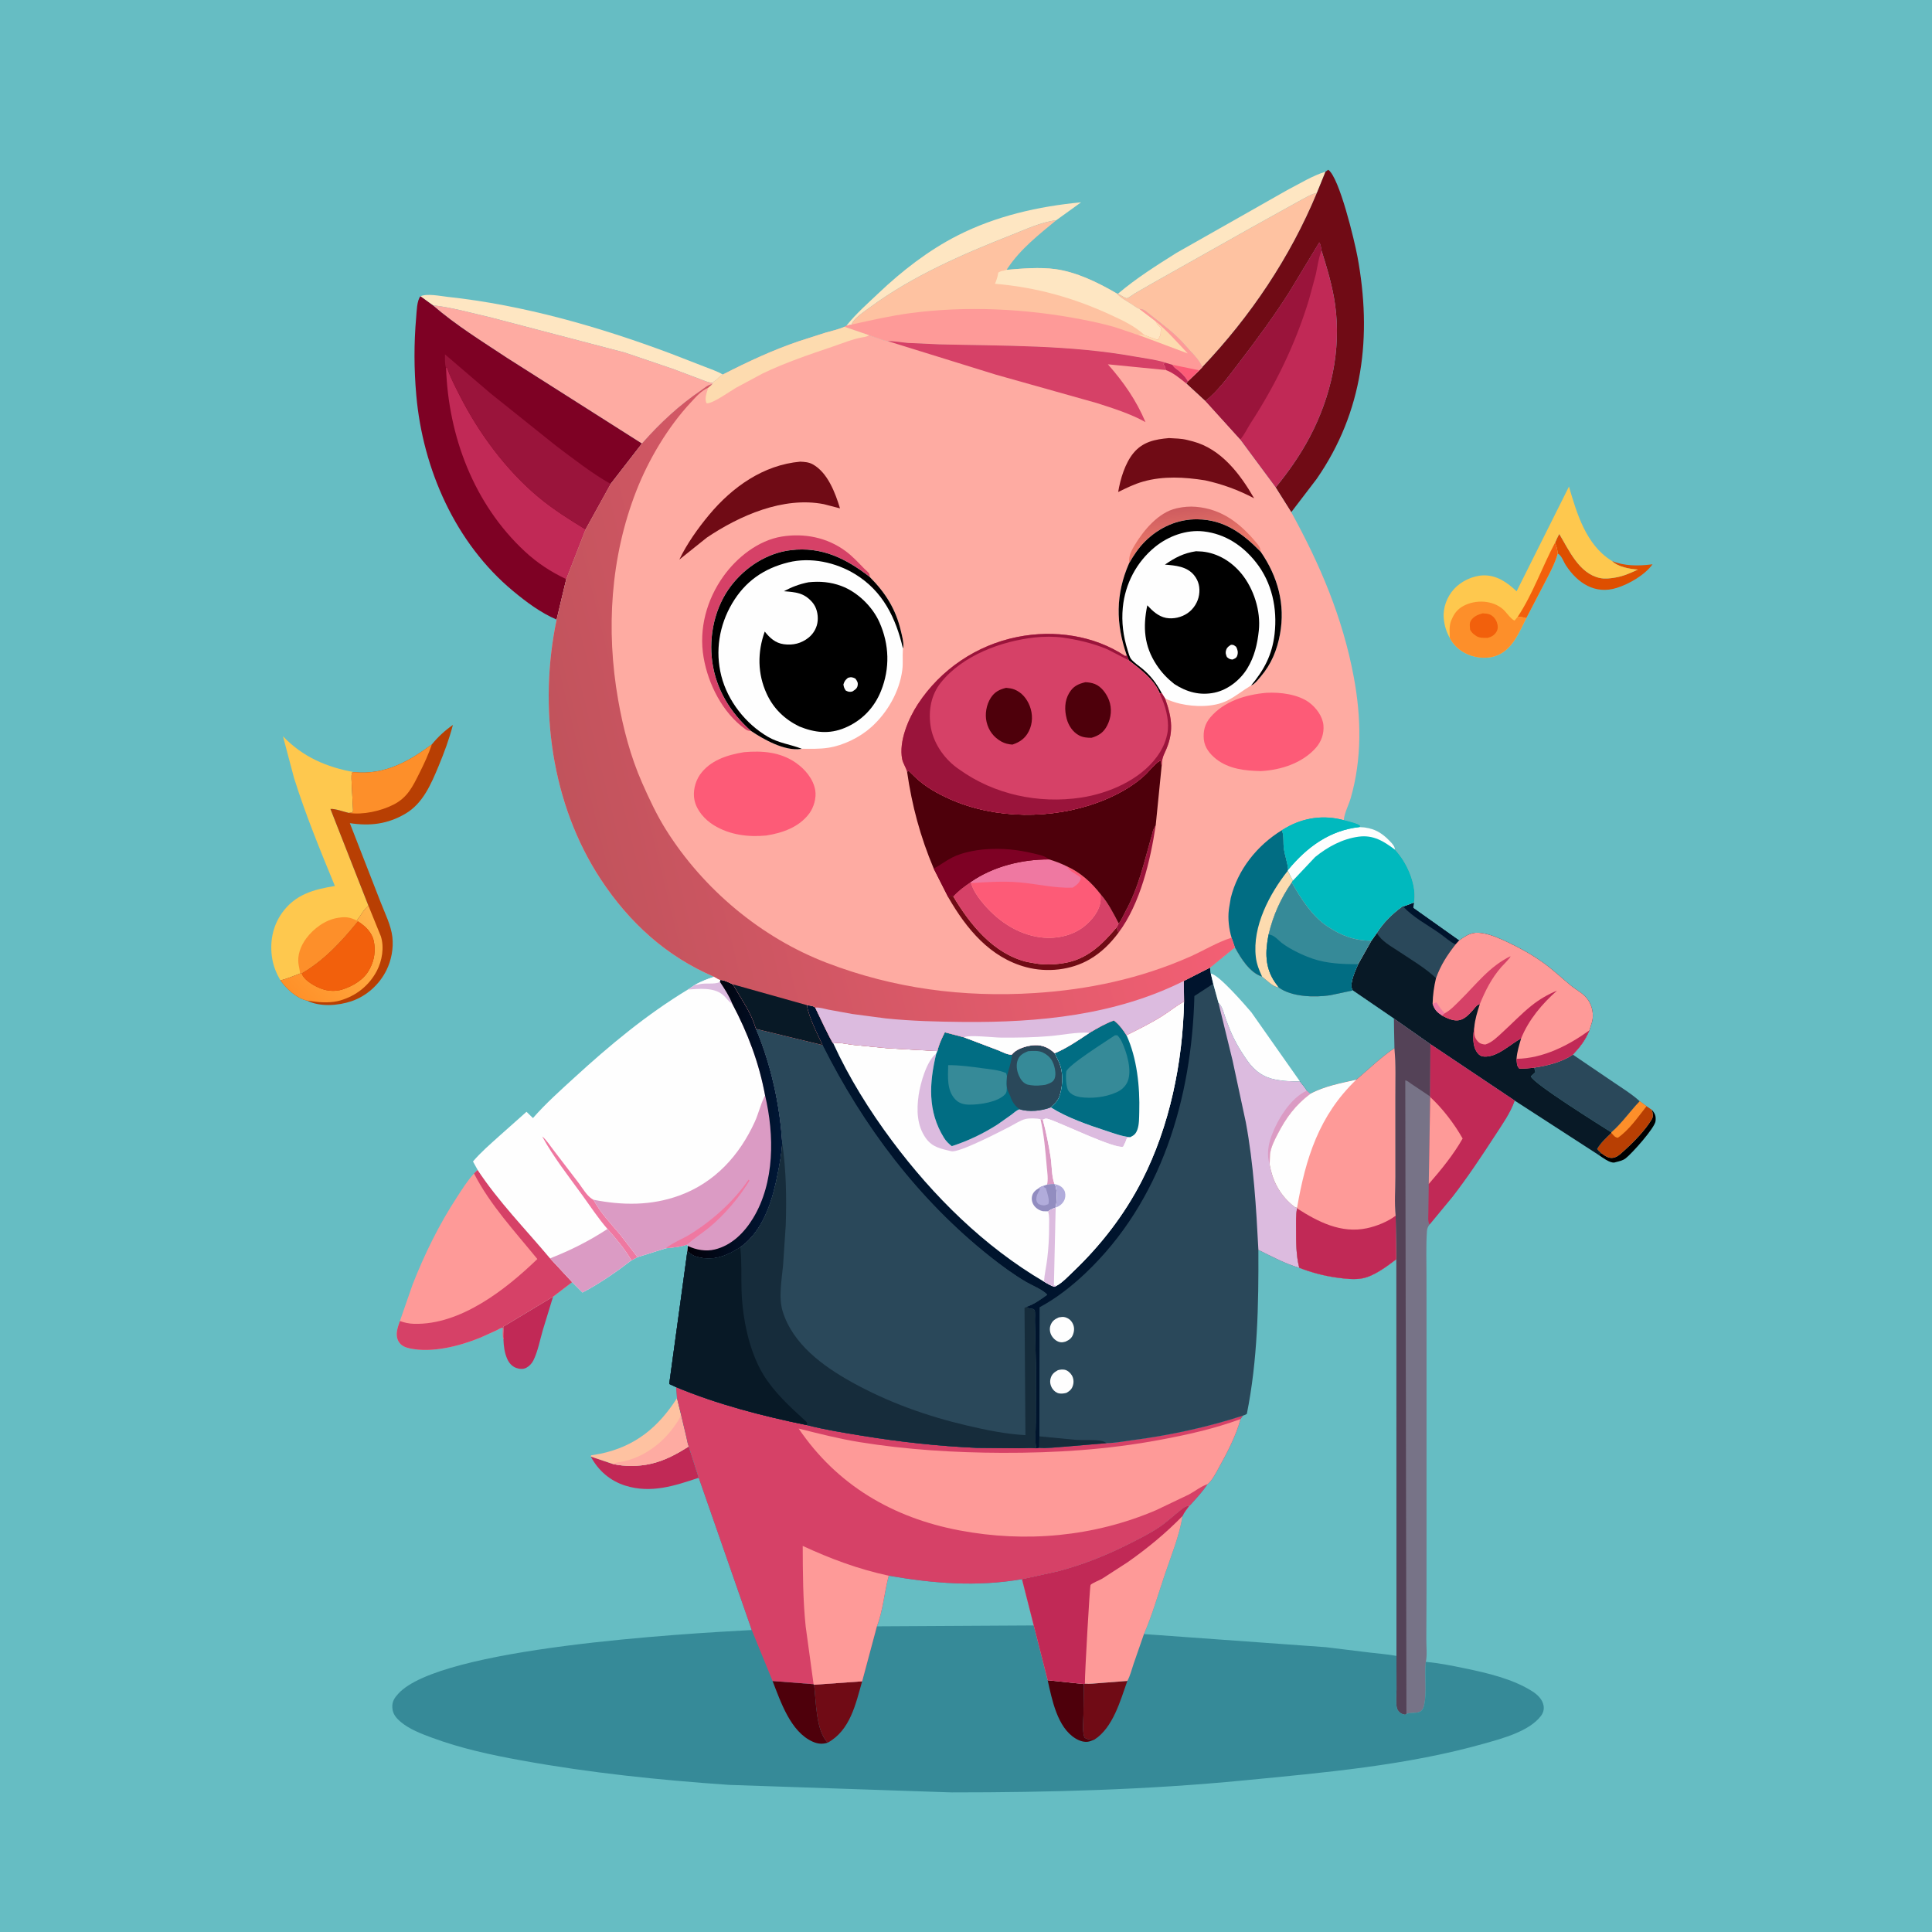 <svg version="1.1" xmlns="http://www.w3.org/2000/svg" style="display: block;" viewBox="0 0 2048 2048" width="1024" height="1024">
<defs>
	<linearGradient id="Gradient1" gradientUnits="userSpaceOnUse" x1="320.404" y1="1062.47" x2="408.192" y2="983.13">
		<stop class="stop0" offset="0" stop-opacity="1" stop-color="rgb(255,145,41)"/>
		<stop class="stop1" offset="1" stop-opacity="1" stop-color="rgb(255,180,74)"/>
	</linearGradient>
	<linearGradient id="Gradient2" gradientUnits="userSpaceOnUse" x1="741.347" y1="1185.35" x2="828.832" y2="1192.46">
		<stop class="stop0" offset="0" stop-opacity="1" stop-color="rgb(2,1,9)"/>
		<stop class="stop1" offset="1" stop-opacity="1" stop-color="rgb(0,23,54)"/>
	</linearGradient>
	<linearGradient id="Gradient3" gradientUnits="userSpaceOnUse" x1="1259.06" y1="537.993" x2="1263.51" y2="578.066">
		<stop class="stop0" offset="0" stop-opacity="1" stop-color="rgb(206,92,95)"/>
		<stop class="stop1" offset="1" stop-opacity="1" stop-color="rgb(235,121,106)"/>
	</linearGradient>
	<linearGradient id="Gradient4" gradientUnits="userSpaceOnUse" x1="595.563" y1="834.396" x2="1225.85" y2="678.993">
		<stop class="stop0" offset="0" stop-opacity="1" stop-color="rgb(193,83,92)"/>
		<stop class="stop1" offset="1" stop-opacity="1" stop-color="rgb(243,95,116)"/>
	</linearGradient>
</defs>
<path transform="translate(0,0)" fill="rgb(102,189,195)" d="M -0 -0 L 2048 0 L 2048 2048 L -0 2048 L -0 -0 z"/>
<path transform="translate(0,0)" fill="rgb(0,0,0)" d="M 1751.02 1176.48 C 1754.49 1180.45 1755.47 1183 1754.95 1188.39 C 1754.26 1195.57 1729.71 1223 1723.24 1227.91 C 1720.15 1230.26 1716.59 1230.94 1712.92 1231.88 L 1711.27 1232.34 C 1706.32 1232.95 1698.86 1227.1 1694.84 1224.42 L 1696.87 1221.98 L 1697.89 1222.73 C 1701.65 1225.45 1705.51 1228.27 1710.4 1227.24 C 1714.87 1226.3 1717.96 1223.05 1721.25 1220.11 C 1731.47 1210.99 1743.81 1198.39 1750.88 1186.64 C 1753 1183.12 1751.96 1180.17 1751.02 1176.48 z"/>
<path transform="translate(0,0)" fill="rgb(222,79,0)" d="M 1648.44 575.286 C 1649.86 572.207 1651.16 568.92 1652.93 566.027 C 1663.12 583.139 1673.9 607.776 1695.6 612.611 C 1700.78 613.766 1706.83 613.21 1712 612.247 L 1713.59 611.967 C 1721.57 610.49 1728.92 607.143 1736.25 603.769 C 1727.65 603.207 1715.09 601.047 1708.75 594.655 C 1721.68 600.051 1736.29 600.05 1750.03 598.385 L 1751.74 598.17 C 1743.62 609.484 1726.94 619.102 1713.77 623.218 C 1690.77 630.41 1672.25 618.11 1659.88 599.207 C 1657.2 595.106 1655.54 588.967 1651.28 586.712 L 1651.12 586.514 C 1650.92 582.373 1649.91 579.143 1648.44 575.286 z"/>
<path transform="translate(0,0)" fill="rgb(184,63,3)" d="M 1738.08 1167.3 L 1745.4 1172.67 L 1751.02 1176.48 C 1751.96 1180.17 1753 1183.12 1750.88 1186.64 C 1743.81 1198.39 1731.47 1210.99 1721.25 1220.11 C 1717.96 1223.05 1714.87 1226.3 1710.4 1227.24 C 1705.51 1228.27 1701.65 1225.45 1697.89 1222.73 L 1696.87 1221.98 C 1695.27 1220.75 1694.21 1219.62 1693.01 1218 C 1696.5 1211.71 1702.82 1205.85 1708.03 1200.91 L 1708.03 1200.29 C 1718.99 1190.88 1728.01 1177.75 1738.08 1167.3 z"/>
<path transform="translate(0,0)" fill="rgb(253,143,42)" d="M 1738.08 1167.3 L 1745.4 1172.67 C 1736.47 1183.9 1726.89 1197.91 1715 1206.07 C 1711.77 1205.84 1710.26 1203.16 1708.03 1200.91 L 1708.03 1200.29 C 1718.99 1190.88 1728.01 1177.75 1738.08 1167.3 z"/>
<path transform="translate(0,0)" fill="rgb(193,41,86)" d="M 533.672 1419.75 C 534.671 1416.25 533.582 1410.1 533.437 1406.31 L 586.284 1374.53 L 575.503 1409.65 C 572.434 1420.13 570.217 1432.44 565.341 1442.24 C 563.809 1445.32 560.991 1448.23 557.958 1449.87 C 554.626 1451.67 550.656 1451.31 547.191 1450.06 C 542.737 1448.45 539.548 1444.76 537.673 1440.51 C 534.827 1434.06 533.876 1426.75 533.672 1419.75 z"/>
<path transform="translate(0,0)" fill="rgb(193,41,86)" d="M 730.107 1533.28 L 740.696 1566.47 C 715.025 1575.1 690.098 1583.3 663 1574.88 C 646.881 1569.88 634.11 1558.87 626.268 1543.98 L 649.491 1551.81 C 662.125 1554.73 677.424 1554.57 690.062 1551.63 C 704.953 1548.17 717.233 1541.45 730.107 1533.28 z"/>
<path transform="translate(0,0)" fill="rgb(254,194,161)" d="M 626.268 1543.98 L 626.62 1542.7 L 636.5 1541.02 C 673.167 1533.29 697.685 1513.22 717.657 1482.08 L 721.839 1499.13 L 727.399 1522.57 C 728.254 1525.96 728.752 1530.08 730.107 1533.28 C 717.233 1541.45 704.953 1548.17 690.062 1551.63 C 677.424 1554.57 662.125 1554.73 649.491 1551.81 L 626.268 1543.98 z"/>
<path transform="translate(0,0)" fill="rgb(254,171,162)" d="M 721.839 1499.13 L 727.399 1522.57 C 728.254 1525.96 728.752 1530.08 730.107 1533.28 C 717.233 1541.45 704.953 1548.17 690.062 1551.63 C 677.424 1554.57 662.125 1554.73 649.491 1551.81 C 653.381 1549.99 657.386 1549.93 661.5 1549.01 C 671.212 1546.83 680.716 1542.55 689 1537.07 C 699.849 1529.89 708.941 1520.64 716.235 1509.91 C 718.575 1506.46 721.012 1503.28 721.839 1499.13 z"/>
<path transform="translate(0,0)" fill="rgb(254,230,194)" d="M 1185.15 311.298 C 1204.4 294.982 1225.59 281.605 1246.89 268.191 L 1364.49 201.521 C 1377.31 194.922 1391.4 186.128 1405.11 182.004 L 1396.04 204.327 C 1388.98 206.065 1382.73 210.268 1376.3 213.602 L 1325.72 241.692 L 1223.78 299.071 L 1203 311.01 C 1200.85 312.283 1196.7 315.646 1194.48 316.182 C 1193.4 316.442 1187.11 312.491 1185.9 311.771 L 1185.15 311.298 z"/>
<path transform="translate(0,0)" fill="rgb(254,230,194)" d="M 897.241 345.308 L 897.897 344.439 C 907.574 332.4 919.98 321.504 931.209 310.837 C 956.022 287.265 984.308 265.286 1014.89 249.726 C 1055.73 228.946 1100.64 218.745 1146.01 214.456 L 1119.66 233.476 C 1103.88 235.309 1087.57 243.031 1072.81 248.835 C 1021.03 269.193 967.108 292.627 922.194 325.816 C 916.215 330.235 908.659 335.134 904.1 341.042 C 903.326 342.044 903.043 342.89 902.629 344.07 L 897.241 345.308 z"/>
<path transform="translate(0,0)" fill="rgb(42,72,90)" d="M 1667.32 1117.97 L 1711.28 1147.8 C 1720.26 1153.93 1730.11 1159.92 1738.08 1167.3 C 1728.01 1177.75 1718.99 1190.88 1708.03 1200.29 C 1696.22 1192.78 1625.38 1148.67 1622.78 1141 L 1627.6 1136.56 L 1626.27 1131.74 C 1640.49 1129.62 1655.27 1125.99 1667.32 1117.97 z"/>
<path transform="translate(0,0)" fill="rgb(254,230,194)" d="M 445.674 314.072 C 452.785 310.834 466.667 313.844 474.5 314.686 C 554.653 323.303 635.045 346.38 710.404 374.572 L 746.779 388.672 C 753.119 391.208 760.355 393.481 766.173 397.031 C 763.453 398.727 761.656 400.359 759.415 402.63 C 758.662 403.394 757.573 403.75 756.764 404.456 L 755.833 405.837 C 751.079 405.786 746.696 403.528 742.275 401.943 L 713.596 391.146 L 662.444 373.769 L 521 336.702 C 500.8 332.071 479.379 325.917 458.819 323.603 L 445.674 314.072 z"/>
<path transform="translate(0,0)" fill="rgb(254,200,78)" d="M 1536.88 676.4 C 1533.14 669.587 1531.14 663.224 1530.43 655.448 C 1529.42 644.325 1533.77 632.758 1541.22 624.5 C 1548.68 616.219 1561.14 610.207 1572.42 609.925 C 1586.74 609.567 1597.76 617.464 1607.67 626.807 L 1663.17 515.792 C 1671.48 544.305 1681.22 577.217 1707.85 594.097 L 1708.75 594.655 C 1715.09 601.047 1727.65 603.207 1736.25 603.769 C 1728.92 607.143 1721.57 610.49 1713.59 611.967 L 1712 612.247 C 1706.83 613.21 1700.78 613.766 1695.6 612.611 C 1673.9 607.776 1663.12 583.139 1652.93 566.027 C 1651.16 568.92 1649.86 572.207 1648.44 575.286 C 1649.91 579.143 1650.92 582.373 1651.12 586.514 L 1651.28 586.712 C 1648.12 597.941 1642.03 608.849 1636.7 619.19 L 1617.9 655.294 C 1610.01 670.912 1602.66 690.065 1584.37 695.673 C 1574.13 698.814 1561.8 697.081 1552.5 691.991 C 1545.66 688.25 1540.64 683.215 1536.88 676.4 z"/>
<path transform="translate(0,0)" fill="rgb(242,96,12)" d="M 1608.91 653.734 C 1624.96 629.503 1634.73 600.946 1648.44 575.286 C 1649.91 579.143 1650.92 582.373 1651.12 586.514 L 1651.28 586.712 C 1648.12 597.941 1642.03 608.849 1636.7 619.19 L 1617.9 655.294 C 1614.99 654.236 1611.97 654.062 1608.91 653.734 z"/>
<path transform="translate(0,0)" fill="rgb(253,143,42)" d="M 1536.88 676.4 C 1536.68 670.66 1536.01 663.488 1538.2 658.131 L 1538.72 656.955 C 1541.59 650.142 1544.98 645.647 1551.64 642.135 C 1564.28 635.48 1582.12 636.127 1593.22 645.795 C 1596.59 648.723 1601.85 656.669 1605.5 657.807 L 1608.91 653.734 C 1611.97 654.062 1614.99 654.236 1617.9 655.294 C 1610.01 670.912 1602.66 690.065 1584.37 695.673 C 1574.13 698.814 1561.8 697.081 1552.5 691.991 C 1545.66 688.25 1540.64 683.215 1536.88 676.4 z"/>
<path transform="translate(0,0)" fill="rgb(242,96,12)" d="M 1571.73 650.16 C 1574.3 650.347 1577.28 650.421 1579.63 651.549 C 1583.03 653.177 1585.65 656.47 1586.83 660.002 C 1587.98 663.433 1588.17 666.814 1586.14 670 C 1583.89 673.555 1580.73 675.255 1576.76 676.203 C 1572.88 676.129 1568.5 676.434 1565.1 674.303 L 1564.19 673.686 C 1561.44 671.849 1560.06 670.492 1558.42 667.602 C 1558.16 664.46 1557.39 660.804 1559.13 658 C 1562 653.349 1566.69 651.506 1571.73 650.16 z"/>
<path transform="translate(0,0)" fill="rgb(254,200,78)" d="M 297.265 1039.26 C 293.227 1032.29 290.017 1024.71 288.645 1016.73 C 285.692 999.564 288.688 982.167 298.883 967.832 C 312.967 948.03 332.455 942.867 355.01 939.187 C 339.439 901.42 323.962 863.755 311.703 824.732 L 299.95 780.443 C 320.744 802.341 346.463 813.381 375.701 818.562 L 373.026 819.06 C 372.185 823.004 372.748 827.591 372.846 831.614 L 374.245 858.489 C 374.322 859.95 374.185 859.637 373.5 861.385 C 372.702 861.44 370.633 861.364 369.989 861.785 C 364.816 860.662 355.244 857.062 350.28 857.53 L 390.582 960.182 C 384.703 965.058 382.822 970.189 378.133 975.819 L 379.412 976.69 C 362.002 998.069 343.863 1017.84 319.879 1031.84 L 318.049 1031.96 C 311.225 1034.53 304.363 1037.58 297.265 1039.26 z"/>
<path transform="translate(0,0)" fill="rgb(253,143,42)" d="M 318.049 1031.96 C 317.932 1029.34 317.25 1026.6 316.805 1024 L 316.536 1022.48 C 314.897 1012.54 318.773 1002.66 324.635 994.734 C 332.391 984.254 344.981 974.985 358.089 972.972 L 359.5 972.766 C 366.816 971.634 371.496 972.48 378.133 975.819 L 379.412 976.69 C 362.002 998.069 343.863 1017.84 319.879 1031.84 L 318.049 1031.96 z"/>
<path transform="translate(0,0)" fill="rgb(184,63,3)" d="M 457.766 789.076 C 464.297 781.119 471.647 774.342 480.097 768.456 C 476.182 783.52 470.824 797.902 464.847 812.262 C 456.976 831.172 448.296 851.694 429.795 862.538 C 410.847 873.643 392.478 875.816 370.841 872.58 L 403.419 956.214 C 407.857 967.687 414.668 981.198 415.956 993.5 C 417.2 1005.39 414.92 1017.8 409.63 1028.51 C 402.15 1043.66 388.502 1055.99 372.438 1061.38 C 358.361 1066.11 339.154 1067.57 325.472 1060.66 C 314.329 1058.26 303.72 1048.19 297.265 1039.26 C 304.363 1037.58 311.225 1034.53 318.049 1031.96 L 319.879 1031.84 C 343.863 1017.84 362.002 998.069 379.412 976.69 L 378.133 975.819 C 382.822 970.189 384.703 965.058 390.582 960.182 L 350.28 857.53 C 355.244 857.062 364.816 860.662 369.989 861.785 C 370.633 861.364 372.702 861.44 373.5 861.385 C 374.185 859.637 374.322 859.95 374.245 858.489 L 372.846 831.614 C 372.748 827.591 372.185 823.004 373.026 819.06 L 375.701 818.562 C 407.554 821.563 432.988 807.55 457.766 789.076 z"/>
<path transform="translate(0,0)" fill="url(#Gradient1)" d="M 390.582 960.182 L 403.715 992.495 C 407.464 1004.13 405.054 1018.48 399.5 1029.09 C 391.311 1044.75 377.675 1055.52 360.756 1060.52 C 351.814 1063.16 340.659 1062.89 331.49 1061.5 L 325.472 1060.66 C 314.329 1058.26 303.72 1048.19 297.265 1039.26 C 304.363 1037.58 311.225 1034.53 318.049 1031.96 L 319.879 1031.84 L 320.37 1033.11 C 323.162 1039.62 333.792 1045.48 340.03 1047.83 L 341.5 1048.36 C 347.656 1050.69 356.175 1051.01 362.5 1049.02 C 374.154 1045.36 385.938 1038.5 391.752 1027.37 L 392.306 1026.28 C 396.885 1017.53 398.314 1007.4 396.255 997.707 C 394.21 988.074 387.314 981.778 379.412 976.69 L 378.133 975.819 C 382.822 970.189 384.703 965.058 390.582 960.182 z"/>
<path transform="translate(0,0)" fill="rgb(253,143,42)" d="M 457.766 789.076 C 454.211 799.694 449.727 809.329 444.706 819.317 C 437.461 833.728 432.135 845.357 416.977 853.016 C 403.611 859.77 384.937 863.941 369.989 861.785 C 370.633 861.364 372.702 861.44 373.5 861.385 C 374.185 859.637 374.322 859.95 374.245 858.489 L 372.846 831.614 C 372.748 827.591 372.185 823.004 373.026 819.06 L 375.701 818.562 C 407.554 821.563 432.988 807.55 457.766 789.076 z"/>
<path transform="translate(0,0)" fill="rgb(242,96,12)" d="M 379.412 976.69 C 387.314 981.778 394.21 988.074 396.255 997.707 C 398.314 1007.4 396.885 1017.53 392.306 1026.28 L 391.752 1027.37 C 385.938 1038.5 374.154 1045.36 362.5 1049.02 C 356.175 1051.01 347.656 1050.69 341.5 1048.36 L 340.03 1047.83 C 333.792 1045.48 323.162 1039.62 320.37 1033.11 L 319.879 1031.84 C 343.863 1017.84 362.002 998.069 379.412 976.69 z"/>
<path transform="translate(0,0)" fill="rgb(254,194,161)" d="M 1185.15 311.298 L 1185.9 311.771 C 1187.11 312.491 1193.4 316.442 1194.48 316.182 C 1196.7 315.646 1200.85 312.283 1203 311.01 L 1223.78 299.071 L 1325.72 241.692 L 1376.3 213.602 C 1382.73 210.268 1388.98 206.065 1396.04 204.327 C 1367.54 273.006 1325.62 335.46 1274.36 389.316 C 1271.57 381.052 1261.91 372.645 1256.3 366 C 1245.6 353.325 1230.85 343.014 1218 332.654 C 1214.72 330.014 1212.2 327.496 1207.89 327.574 C 1205.09 326.643 1202.05 324.152 1199.56 322.535 C 1193.88 318.842 1188.01 316.057 1183.49 310.902 L 1185.15 311.298 z"/>
<path transform="translate(0,0)" fill="rgb(254,171,162)" d="M 458.819 323.603 C 479.379 325.917 500.8 332.071 521 336.702 L 662.444 373.769 L 713.596 391.146 L 742.275 401.943 C 746.696 403.528 751.079 405.786 755.833 405.837 L 754.938 407.349 C 750.616 407.611 746.525 411.59 742.998 413.975 C 720.118 429.445 699.981 448.208 681.685 468.852 L 680.474 470.225 L 537.582 379.459 C 511.067 361.907 482.821 344.482 458.819 323.603 z"/>
<path transform="translate(0,0)" fill="rgb(112,11,21)" d="M 1405.11 182.004 L 1408 179.972 C 1419.75 187.988 1435.78 254.975 1438.95 272 C 1454.57 355.932 1445.19 436.231 1395.68 507.725 L 1368.77 542.936 L 1352.27 516.717 C 1365.86 500.123 1378.52 482.022 1388.51 463.034 C 1411 420.321 1421.98 370.875 1415.24 322.784 C 1412.47 303.083 1406.78 284.484 1400.89 265.562 C 1400.33 262.841 1400.02 259.353 1398.51 257.047 L 1366.32 310.285 C 1349.99 335.907 1332.01 360.278 1313.57 384.404 C 1303.31 397.83 1291.08 414.759 1277.67 425.091 L 1257.5 406.481 L 1259.19 404.14 L 1271.24 392.524 L 1274.36 389.316 C 1325.62 335.46 1367.54 273.006 1396.04 204.327 L 1405.11 182.004 z"/>
<path transform="translate(0,0)" fill="rgb(193,41,86)" d="M 1277.67 425.091 C 1291.08 414.759 1303.31 397.83 1313.57 384.404 C 1332.01 360.278 1349.99 335.907 1366.32 310.285 L 1398.51 257.047 C 1400.02 259.353 1400.33 262.841 1400.89 265.562 C 1406.78 284.484 1412.47 303.083 1415.24 322.784 C 1421.98 370.875 1411 420.321 1388.51 463.034 C 1378.52 482.022 1365.86 500.123 1352.27 516.717 L 1314.64 465.913 L 1277.67 425.091 z"/>
<path transform="translate(0,0)" fill="rgb(154,20,59)" d="M 1277.67 425.091 C 1291.08 414.759 1303.31 397.83 1313.57 384.404 C 1332.01 360.278 1349.99 335.907 1366.32 310.285 L 1398.51 257.047 C 1400.02 259.353 1400.33 262.841 1400.89 265.562 L 1400.49 266.598 C 1397.53 274.452 1396.58 282.839 1394.77 291 L 1387.74 316.957 C 1373.67 363.821 1352.34 407.617 1325.71 448.602 C 1322.17 454.048 1318.99 461.171 1314.64 465.913 L 1277.67 425.091 z"/>
<path transform="translate(0,0)" fill="rgb(254,154,152)" d="M 502.495 1243.97 L 506.319 1240.16 C 528.643 1273.99 557.177 1302.96 583.103 1333.9 L 606.495 1359.09 L 586.284 1374.53 L 533.437 1406.31 C 533.582 1410.1 534.671 1416.25 533.672 1419.75 C 532.741 1418.67 533.123 1409.45 533.067 1407.42 C 531.181 1407.23 528.29 1409.25 526.566 1410.09 L 509.209 1417.94 C 487.019 1426.95 458.323 1434.34 434.451 1429.37 C 429.542 1428.35 425.017 1426.45 422.447 1421.86 C 418.579 1414.95 421.532 1407.18 423.914 1400.35 L 437.341 1361.73 C 449.886 1329.67 465.398 1298.06 484.274 1269.22 C 489.827 1260.74 495.569 1251.37 502.495 1243.97 z"/>
<path transform="translate(0,0)" fill="rgb(214,65,103)" d="M 502.495 1243.97 L 506.319 1240.16 C 528.643 1273.99 557.177 1302.96 583.103 1333.9 L 606.495 1359.09 L 586.284 1374.53 L 533.437 1406.31 C 533.582 1410.1 534.671 1416.25 533.672 1419.75 C 532.741 1418.67 533.123 1409.45 533.067 1407.42 C 531.181 1407.23 528.29 1409.25 526.566 1410.09 L 509.209 1417.94 C 487.019 1426.95 458.323 1434.34 434.451 1429.37 C 429.542 1428.35 425.017 1426.45 422.447 1421.86 C 418.579 1414.95 421.532 1407.18 423.914 1400.35 C 428.916 1402.15 433.67 1403.17 439 1403.31 C 488.206 1404.61 536.179 1366.91 569.606 1334.64 C 546.047 1305.59 519.627 1277.46 502.495 1243.97 z"/>
<path transform="translate(0,0)" fill="rgb(254,194,161)" d="M 902.629 344.07 C 903.043 342.89 903.326 342.044 904.1 341.042 C 908.659 335.134 916.215 330.235 922.194 325.816 C 967.108 292.627 1021.03 269.193 1072.81 248.835 C 1087.57 243.031 1103.88 235.309 1119.66 233.476 C 1101.21 248.726 1081.58 264.079 1068.22 284.26 L 1067.01 286.045 C 1083.83 284.632 1101.72 283.042 1118.5 285.275 C 1140.91 288.257 1164.21 299.593 1183.49 310.902 C 1188.01 316.057 1193.88 318.842 1199.56 322.535 C 1202.05 324.152 1205.09 326.643 1207.89 327.574 C 1212.2 327.496 1214.72 330.014 1218 332.654 C 1230.85 343.014 1245.6 353.325 1256.3 366 C 1261.91 372.645 1271.57 381.052 1274.36 389.316 L 1271.24 392.524 L 1259.19 404.14 C 1256.65 399.366 1251.24 393.982 1246.79 390.936 C 1244.9 389.64 1244.02 388.591 1242.74 386.681 L 1234.85 384.291 L 1234.8 384.174 C 1224.39 381.064 1213.42 379.824 1202.75 377.909 C 1134.1 365.599 1064.79 366.695 995.364 365.009 L 962.816 363.548 C 955.534 362.966 948.25 361.461 940.942 361.56 C 939.442 361.389 938.124 361.212 936.692 360.698 L 921.279 355.367 L 895.132 346.417 L 897.241 345.308 L 902.629 344.07 z"/>
<path transform="translate(0,0)" fill="rgb(254,230,194)" d="M 1067.01 286.045 C 1083.83 284.632 1101.72 283.042 1118.5 285.275 C 1140.91 288.257 1164.21 299.593 1183.49 310.902 C 1188.01 316.057 1193.88 318.842 1199.56 322.535 C 1202.05 324.152 1205.09 326.643 1207.89 327.574 L 1225.05 340.582 L 1225.89 342.223 C 1227.17 344.597 1229.02 346.098 1231.07 347.782 C 1230.9 350.147 1231.2 347.074 1230.53 350.175 C 1230.01 352.574 1230.82 354.465 1229.43 356.625 C 1228.64 357.861 1228.32 358.611 1228.01 360.005 C 1225.95 360.238 1227.26 360.297 1225 359.51 C 1221.35 358.24 1217.89 357.116 1214.32 355.597 L 1213.27 355.213 C 1202.83 345.521 1190.05 339.615 1177.22 333.702 C 1137.46 315.38 1098.29 304.573 1054.71 300.796 C 1056.13 297.631 1057.54 293.381 1058.06 289.948 L 1058.15 289 C 1059.65 288.129 1060.76 287.494 1062.49 287.168 C 1064.93 286.707 1063.1 287.204 1065.69 286.45 L 1067.01 286.045 z"/>
<path transform="translate(0,0)" fill="rgb(254,154,152)" d="M 1207.89 327.574 C 1212.2 327.496 1214.72 330.014 1218 332.654 C 1230.85 343.014 1245.6 353.325 1256.3 366 C 1261.91 372.645 1271.57 381.052 1274.36 389.316 L 1271.24 392.524 L 1259.19 404.14 C 1256.65 399.366 1251.24 393.982 1246.79 390.936 C 1244.9 389.64 1244.02 388.591 1242.74 386.681 L 1234.85 384.291 L 1234.8 384.174 C 1224.39 381.064 1213.42 379.824 1202.75 377.909 C 1134.1 365.599 1064.79 366.695 995.364 365.009 L 962.816 363.548 C 955.534 362.966 948.25 361.461 940.942 361.56 C 939.442 361.389 938.124 361.212 936.692 360.698 L 921.279 355.367 L 895.132 346.417 L 897.241 345.308 L 902.629 344.07 C 923.431 339.466 943.825 334.756 965 331.938 C 1024.27 324.049 1087.14 327.138 1145.72 338.42 C 1157.72 340.731 1169.73 343.302 1181.48 346.68 L 1200.41 353.015 C 1201.61 353.419 1204.66 354.789 1205.78 354.678 C 1208.14 354.496 1209.88 354.683 1212.2 355.073 L 1213.27 355.213 L 1214.32 355.597 C 1217.89 357.116 1221.35 358.24 1225 359.51 C 1227.26 360.297 1225.95 360.238 1228.01 360.005 C 1228.32 358.611 1228.64 357.861 1229.43 356.625 C 1230.82 354.465 1230.01 352.574 1230.53 350.175 C 1231.2 347.074 1230.9 350.147 1231.07 347.782 C 1229.02 346.098 1227.17 344.597 1225.89 342.223 L 1225.05 340.582 L 1207.89 327.574 z"/>
<path transform="translate(0,0)" fill="rgb(253,91,119)" d="M 1242.74 386.681 L 1271.24 392.524 L 1259.19 404.14 C 1256.65 399.366 1251.24 393.982 1246.79 390.936 C 1244.9 389.64 1244.02 388.591 1242.74 386.681 z"/>
<path transform="translate(0,0)" fill="rgb(253,219,175)" d="M 1225.05 340.582 C 1237.58 350.892 1247.92 362.915 1259.05 374.665 L 1205.78 354.678 C 1208.14 354.496 1209.88 354.683 1212.2 355.073 L 1213.27 355.213 L 1214.32 355.597 C 1217.89 357.116 1221.35 358.24 1225 359.51 C 1227.26 360.297 1225.95 360.238 1228.01 360.005 C 1228.32 358.611 1228.64 357.861 1229.43 356.625 C 1230.82 354.465 1230.01 352.574 1230.53 350.175 C 1231.2 347.074 1230.9 350.147 1231.07 347.782 C 1229.02 346.098 1227.17 344.597 1225.89 342.223 L 1225.05 340.582 z"/>
<path transform="translate(0,0)" fill="rgb(8,25,38)" d="M 1487.41 960.997 L 1498.64 956.832 L 1498.12 962.5 L 1546.7 996.976 C 1555.04 991.075 1560.28 987.449 1571.03 989.114 C 1580.68 990.609 1590.65 995.119 1599.41 999.311 C 1612.56 1005.61 1625.42 1012.81 1637.19 1021.45 C 1646.99 1028.64 1655.84 1037.02 1665.23 1044.73 C 1671.67 1050.02 1678.69 1052.95 1683.49 1060.06 C 1687.91 1066.61 1689.58 1075.12 1687.77 1082.87 L 1684.86 1092.2 C 1680.38 1102.9 1675.18 1109.48 1667.32 1117.97 C 1655.27 1125.99 1640.49 1129.62 1626.27 1131.74 L 1627.6 1136.56 L 1622.78 1141 C 1625.38 1148.67 1696.22 1192.78 1708.03 1200.29 L 1708.03 1200.91 C 1702.82 1205.85 1696.5 1211.71 1693.01 1218 C 1694.21 1219.62 1695.27 1220.75 1696.87 1221.98 L 1694.84 1224.42 L 1605.64 1166.69 L 1516.31 1106.9 L 1477.57 1079.72 L 1433.98 1049.9 L 1433.14 1048.34 C 1430.59 1041.83 1436.99 1028.37 1439.62 1022.19 L 1453.72 997.223 L 1459.55 989.032 C 1467.06 977.396 1475.64 969.028 1486.74 960.844 L 1487.41 960.997 z"/>
<path transform="translate(0,0)" fill="rgb(42,72,90)" d="M 1487.41 960.997 L 1498.64 956.832 L 1498.12 962.5 L 1546.7 996.976 L 1542.88 1001.17 C 1533.96 1012.57 1527.05 1023.2 1522.21 1036.88 C 1511.14 1026.2 1495.78 1017.28 1482.97 1008.66 C 1474.7 1003.1 1464.54 997.922 1459.55 989.032 C 1467.06 977.396 1475.64 969.028 1486.74 960.844 L 1487.41 960.997 z"/>
<path transform="translate(0,0)" fill="rgb(0,20,45)" d="M 1487.41 960.997 L 1498.64 956.832 L 1498.12 962.5 L 1546.7 996.976 L 1542.88 1001.17 C 1536.57 998.04 1531.2 992.979 1525.42 988.957 C 1512.7 980.106 1498.02 972.381 1487.41 960.997 z"/>
<path transform="translate(0,0)" fill="rgb(254,154,152)" d="M 1546.7 996.976 C 1555.04 991.075 1560.28 987.449 1571.03 989.114 C 1580.68 990.609 1590.65 995.119 1599.41 999.311 C 1612.56 1005.61 1625.42 1012.81 1637.19 1021.45 C 1646.99 1028.64 1655.84 1037.02 1665.23 1044.73 C 1671.67 1050.02 1678.69 1052.95 1683.49 1060.06 C 1687.91 1066.61 1689.58 1075.12 1687.77 1082.87 L 1684.86 1092.2 C 1680.38 1102.9 1675.18 1109.48 1667.32 1117.97 C 1655.27 1125.99 1640.49 1129.62 1626.27 1131.74 C 1620.9 1132.51 1615.93 1132.81 1610.5 1132.74 C 1607.51 1129.59 1608 1126.55 1607.6 1122.39 C 1608.1 1115.03 1610.39 1107.74 1612.48 1100.7 C 1600.64 1107.12 1587.14 1120.99 1573 1120 C 1569.96 1119.78 1567.89 1118.36 1566.08 1116 C 1560.44 1108.66 1561.45 1097.39 1562.83 1088.79 C 1563.52 1080.41 1566.16 1072.25 1568.71 1064.29 C 1565.08 1065.5 1563.81 1067.95 1561.3 1070.78 C 1551.51 1081.86 1545.46 1084.9 1531.47 1078 L 1528.63 1076.53 C 1522.99 1072.65 1520.88 1070.57 1518.62 1064.1 C 1518.87 1054.6 1520.04 1046.11 1522.21 1036.88 C 1527.05 1023.2 1533.96 1012.57 1542.88 1001.17 L 1546.7 996.976 z"/>
<path transform="translate(0,0)" fill="rgb(239,120,161)" d="M 1518.62 1064.1 L 1522.69 1062.5 C 1525.43 1066.74 1527.85 1070.56 1531.57 1074.05 L 1528.63 1076.53 C 1522.99 1072.65 1520.88 1070.57 1518.62 1064.1 z"/>
<path transform="translate(0,0)" fill="rgb(193,41,86)" d="M 1684.86 1092.2 C 1680.38 1102.9 1675.18 1109.48 1667.32 1117.97 C 1655.27 1125.99 1640.49 1129.62 1626.27 1131.74 C 1620.9 1132.51 1615.93 1132.81 1610.5 1132.74 C 1607.51 1129.59 1608 1126.55 1607.6 1122.39 C 1635.72 1122 1662.63 1108.27 1684.86 1092.2 z"/>
<path transform="translate(0,0)" fill="rgb(214,65,103)" d="M 1531.57 1074.05 C 1537.71 1070.82 1542.84 1065.14 1547.75 1060.3 C 1565.13 1043.2 1578.8 1024.46 1601.25 1013.61 C 1601.2 1015.32 1593.07 1023.24 1591.49 1025.06 C 1581.17 1036.89 1574.61 1049.84 1568.71 1064.29 C 1565.08 1065.5 1563.81 1067.95 1561.3 1070.78 C 1551.51 1081.86 1545.46 1084.9 1531.47 1078 L 1528.63 1076.53 L 1531.57 1074.05 z"/>
<path transform="translate(0,0)" fill="rgb(193,41,86)" d="M 1562.83 1088.79 C 1562.88 1094.91 1561.95 1098.76 1566.29 1103.69 C 1568.57 1106.29 1571.21 1106.99 1574.5 1107.23 C 1581.55 1105.18 1587.5 1099.04 1592.81 1094.19 C 1602.97 1084.91 1612.63 1074.72 1623.36 1066.11 C 1631.88 1059.28 1640.42 1054.36 1650.47 1050.13 C 1634.69 1064.12 1620.46 1080.92 1612.48 1100.7 C 1600.64 1107.12 1587.14 1120.99 1573 1120 C 1569.96 1119.78 1567.89 1118.36 1566.08 1116 C 1560.44 1108.66 1561.45 1097.39 1562.83 1088.79 z"/>
<path transform="translate(0,0)" fill="rgb(119,115,135)" d="M 1477.57 1079.72 L 1516.31 1106.9 L 1605.64 1166.69 C 1600.91 1180.12 1592.49 1191.75 1584.8 1203.62 C 1570.53 1225.62 1555.8 1247.75 1539.78 1268.51 L 1515.33 1298.1 C 1513.54 1300.57 1512.81 1302.29 1512.6 1305.38 C 1511.55 1320.96 1512.13 1337.06 1512.13 1352.7 L 1512.19 1432.26 L 1512.17 1683.64 L 1511.95 1737.84 C 1511.92 1745.19 1512.99 1754.64 1511.44 1761.67 L 1511.34 1762.68 C 1510 1777.31 1512.85 1793.98 1509.5 1808.17 C 1509.01 1810.25 1508.12 1812.33 1506.45 1813.7 C 1502.82 1816.67 1495.35 1814.97 1490.87 1816.84 L 1489.47 1817.65 C 1487.41 1817.2 1485.5 1816.81 1483.9 1815.33 C 1482.04 1813.62 1481.1 1812.28 1480.6 1809.73 C 1479.47 1803.9 1480.33 1796.78 1480.38 1790.76 L 1480.26 1755.33 L 1480.01 1334.94 L 1479.45 1288.68 C 1477.98 1275.29 1479.12 1260.69 1479.11 1247.18 L 1479.08 1163.44 C 1479.06 1146.16 1479.8 1128.37 1478.1 1111.17 L 1477.57 1079.72 z"/>
<path transform="translate(0,0)" fill="rgb(84,66,87)" d="M 1477.57 1079.72 L 1516.31 1106.9 L 1515.9 1162.23 L 1495.74 1148.71 C 1494.03 1147.55 1491.71 1145.35 1489.65 1145.29 L 1490.87 1816.84 L 1489.47 1817.65 C 1487.41 1817.2 1485.5 1816.81 1483.9 1815.33 C 1482.04 1813.62 1481.1 1812.28 1480.6 1809.73 C 1479.47 1803.9 1480.33 1796.78 1480.38 1790.76 L 1480.26 1755.33 L 1480.01 1334.94 L 1479.45 1288.68 C 1477.98 1275.29 1479.12 1260.69 1479.11 1247.18 L 1479.08 1163.44 C 1479.06 1146.16 1479.8 1128.37 1478.1 1111.17 L 1477.57 1079.72 z"/>
<path transform="translate(0,0)" fill="rgb(193,41,86)" d="M 1516.31 1106.9 L 1605.64 1166.69 C 1600.91 1180.12 1592.49 1191.75 1584.8 1203.62 C 1570.53 1225.62 1555.8 1247.75 1539.78 1268.51 L 1515.33 1298.1 C 1513.39 1294.53 1514.14 1289.65 1514.14 1285.59 L 1514.53 1255.1 L 1516.09 1162.86 L 1515.9 1162.23 L 1516.31 1106.9 z"/>
<path transform="translate(0,0)" fill="rgb(254,154,152)" d="M 1516.09 1162.86 C 1529.22 1175.05 1541.61 1191.25 1550.45 1206.87 C 1540.75 1224.06 1527.46 1240.23 1514.53 1255.1 L 1516.09 1162.86 z"/>
<path transform="translate(0,0)" fill="rgb(126,1,36)" d="M 445.674 314.072 L 458.819 323.603 C 482.821 344.482 511.067 361.907 537.582 379.459 L 680.474 470.225 L 647.339 513.012 L 620.727 561.206 L 600.241 613.931 L 590.04 656.809 C 573.131 649.533 557.986 638.228 543.9 626.539 C 482.691 575.751 448.255 497.304 441.306 419.235 C 438.819 391.292 438.721 364.125 441.176 336.174 C 441.708 330.123 441.895 318.585 445.674 314.072 z"/>
<path transform="translate(0,0)" fill="rgb(193,41,86)" d="M 472.849 390.098 L 473.84 389.564 L 474.221 390.691 C 477.62 400.544 482.774 410.272 487.483 419.568 C 507.54 459.169 536.583 498.477 570.816 526.989 C 586.387 539.958 603.451 550.695 620.727 561.206 L 600.241 613.931 C 583.868 606.199 569.528 596.793 556.248 584.446 C 502.47 534.45 475.314 462.58 472.849 390.098 z"/>
<path transform="translate(0,0)" fill="rgb(154,20,59)" d="M 472.849 390.098 C 471.306 385.699 471.762 380.285 471.677 375.643 L 519.694 416.765 L 589.537 472.664 C 607.863 486.411 627.371 501.756 647.339 513.012 L 620.727 561.206 C 603.451 550.695 586.387 539.958 570.816 526.989 C 536.583 498.477 507.54 459.169 487.483 419.568 C 482.774 410.272 477.62 400.544 474.221 390.691 L 473.84 389.564 L 472.849 390.098 z"/>
<path transform="translate(0,0)" fill="rgb(254,254,254)" d="M 757.134 1035.47 C 759.059 1036.49 761.575 1038.29 763.651 1038.77 C 767.745 1038.78 773.275 1041.76 777.019 1043.49 L 777.929 1045.11 C 786.376 1059.92 795.861 1072.73 800.946 1089.32 L 801.365 1090.65 C 817.119 1127.74 826.847 1171.57 829.202 1211.77 C 828.665 1222.53 826.55 1233.61 824.473 1244.18 C 819.326 1270.38 810.938 1299.4 790.239 1317.88 L 784.695 1322.28 C 770.88 1331.03 757.532 1336.61 741 1332.93 C 735.935 1331.8 734.072 1330.7 730.017 1327.5 L 728.631 1326.54 L 729.199 1320.81 L 728.263 1319.32 C 721.237 1321.96 713.394 1322.34 705.97 1323.19 L 675.812 1332.67 L 669.274 1336.08 C 653.553 1348.18 634.998 1361.03 617.445 1370.12 L 606.495 1359.09 L 583.103 1333.9 C 557.177 1302.96 528.643 1273.99 506.319 1240.16 L 501.376 1231.23 C 509.629 1221.48 519.489 1213.06 528.935 1204.5 L 558.127 1178.53 L 564.955 1185.21 C 578.344 1169.87 593.869 1156.03 608.875 1142.29 C 646.664 1107.71 685.249 1075.59 729.164 1048.96 L 736.84 1043.87 C 743.618 1040.26 749.799 1037.7 757.134 1035.47 z"/>
<path transform="translate(0,0)" fill="rgb(220,187,223)" d="M 757.134 1035.47 C 759.059 1036.49 761.575 1038.29 763.651 1038.77 L 763.19 1040.87 C 768.006 1048.13 773.22 1056.09 776.344 1064.24 C 772.354 1061.9 769.83 1057.59 766.295 1054.6 C 756.523 1046.34 740.877 1048.23 729.164 1048.96 L 736.84 1043.87 C 743.618 1040.26 749.799 1037.7 757.134 1035.47 z"/>
<path transform="translate(0,0)" fill="rgb(254,254,254)" d="M 757.134 1035.47 C 759.059 1036.49 761.575 1038.29 763.651 1038.77 L 763.19 1040.87 C 757.5 1043.93 748.216 1041.63 741.281 1043.34 C 739.5 1043.78 738.661 1044.02 736.84 1043.87 C 743.618 1040.26 749.799 1037.7 757.134 1035.47 z"/>
<path transform="translate(0,0)" fill="rgb(239,120,161)" d="M 643.955 1302.76 C 634.184 1291.57 625.967 1278.91 617.231 1266.9 C 602.71 1246.93 586.578 1226.35 574.755 1204.68 C 579.223 1208.19 583.015 1214.43 586.556 1218.92 L 613.564 1254.23 C 617.348 1259.35 622.151 1267.52 627.601 1270.94 L 629.028 1271.77 C 636.507 1285.61 647.162 1296.71 657.28 1308.61 L 675.812 1332.67 L 669.274 1336.08 C 663.181 1324.99 652.463 1312.34 643.955 1302.76 z"/>
<path transform="translate(0,0)" fill="rgb(219,155,196)" d="M 643.955 1302.76 C 652.463 1312.34 663.181 1324.99 669.274 1336.08 C 653.553 1348.18 634.998 1361.03 617.445 1370.12 L 606.495 1359.09 L 583.103 1333.9 C 604.6 1325.5 624.627 1315.46 643.955 1302.76 z"/>
<path transform="translate(0,0)" fill="rgb(219,155,196)" d="M 763.651 1038.77 C 767.745 1038.78 773.275 1041.76 777.019 1043.49 L 777.929 1045.11 C 786.376 1059.92 795.861 1072.73 800.946 1089.32 L 801.365 1090.65 C 817.119 1127.74 826.847 1171.57 829.202 1211.77 C 828.665 1222.53 826.55 1233.61 824.473 1244.18 C 819.326 1270.38 810.938 1299.4 790.239 1317.88 L 784.695 1322.28 C 770.88 1331.03 757.532 1336.61 741 1332.93 C 735.935 1331.8 734.072 1330.7 730.017 1327.5 L 728.631 1326.54 L 729.199 1320.81 L 728.263 1319.32 C 721.237 1321.96 713.394 1322.34 705.97 1323.19 L 675.812 1332.67 L 657.28 1308.61 C 647.162 1296.71 636.507 1285.61 629.028 1271.77 C 659.778 1277.86 690.248 1278.18 720.062 1267.33 C 757.707 1253.63 783.772 1224.92 800.141 1189.09 C 804.016 1180.6 806.131 1171.01 810.189 1162.82 L 811.024 1161.19 C 804.723 1126.98 792.652 1094.89 776.344 1064.24 C 773.22 1056.09 768.006 1048.13 763.19 1040.87 L 763.651 1038.77 z"/>
<path transform="translate(0,0)" fill="rgb(239,120,161)" d="M 705.97 1323.19 C 712.692 1317.42 723.3 1313.47 730.971 1308.76 C 754.681 1294.2 777.836 1273.54 793.5 1250.51 L 794.49 1251.5 C 783.449 1269.61 767.608 1288.29 751.08 1301.72 C 744.07 1307.42 736.295 1312.33 729.49 1318.24 L 728.263 1319.32 C 721.237 1321.96 713.394 1322.34 705.97 1323.19 z"/>
<path transform="translate(0,0)" fill="url(#Gradient2)" d="M 763.651 1038.77 C 767.745 1038.78 773.275 1041.76 777.019 1043.49 L 777.929 1045.11 C 786.376 1059.92 795.861 1072.73 800.946 1089.32 L 801.365 1090.65 C 817.119 1127.74 826.847 1171.57 829.202 1211.77 C 828.665 1222.53 826.55 1233.61 824.473 1244.18 C 819.326 1270.38 810.938 1299.4 790.239 1317.88 L 784.695 1322.28 C 770.88 1331.03 757.532 1336.61 741 1332.93 C 735.935 1331.8 734.072 1330.7 730.017 1327.5 L 728.631 1326.54 L 729.199 1320.81 C 737.989 1324.93 748.192 1326.83 757.762 1324.48 C 775.605 1320.11 788.949 1306.7 798.266 1291.39 C 821.34 1253.45 820.904 1203.06 811.024 1161.19 C 804.723 1126.98 792.652 1094.89 776.344 1064.24 C 773.22 1056.09 768.006 1048.13 763.19 1040.87 L 763.651 1038.77 z"/>
<path transform="translate(0,0)" fill="rgb(102,189,195)" d="M 1333.94 1324.93 C 1347.85 1331.76 1362.36 1339.61 1377.27 1343.92 C 1389.89 1348.86 1403.94 1352.59 1417.37 1354.37 C 1425.93 1355.51 1435.49 1356.72 1443.99 1355.15 C 1456.45 1352.86 1470.13 1342.54 1480.01 1334.94 L 1480.26 1755.33 C 1471.01 1753.57 1461.6 1752.97 1452.26 1751.81 L 1405.47 1746.08 L 1212.62 1732.18 C 1221.28 1712.41 1227.54 1690.54 1234.42 1670.07 C 1241.25 1649.72 1250.19 1628.23 1253.57 1607.03 C 1255.39 1603.08 1258.22 1599.64 1260.78 1596.13 C 1261.5 1595.94 1263.76 1593.13 1264.4 1592.43 C 1269.91 1586.42 1275.46 1580.09 1280.01 1573.32 C 1284.97 1569.37 1289.21 1560.73 1292.29 1555.2 C 1301.01 1539.52 1310.23 1521.76 1314.97 1504.32 L 1317.61 1500.62 C 1319.39 1500.11 1320.19 1499.73 1321.71 1498.77 C 1333.21 1441.64 1334.2 1382.97 1333.94 1324.93 z"/>
<path transform="translate(0,0)" fill="rgb(54,138,152)" d="M 716.726 1470.41 C 760.556 1488.67 808.551 1501.11 854.995 1510.57 C 874.459 1515.58 894.678 1518.79 914.5 1522.03 C 954.408 1528.55 995.228 1532.99 1035.63 1534.79 L 1079.98 1535.21 C 1085.72 1535.23 1092.67 1534.46 1098.3 1535.24 L 1101.52 1534.78 C 1109.85 1535.41 1119.32 1534.21 1127.69 1533.61 L 1173.06 1529.77 C 1182.22 1529.67 1191.96 1527.76 1201.08 1526.56 C 1240.41 1521.39 1279.89 1512.9 1317.61 1500.62 L 1314.97 1504.32 C 1310.23 1521.76 1301.01 1539.52 1292.29 1555.2 C 1289.21 1560.73 1284.97 1569.37 1280.01 1573.32 C 1275.46 1580.09 1269.91 1586.42 1264.4 1592.43 C 1263.76 1593.13 1261.5 1595.94 1260.78 1596.13 C 1258.22 1599.64 1255.39 1603.08 1253.57 1607.03 C 1250.19 1628.23 1241.25 1649.72 1234.42 1670.07 C 1227.54 1690.54 1221.28 1712.41 1212.62 1732.18 L 1405.47 1746.08 L 1452.26 1751.81 C 1461.6 1752.97 1471.01 1753.57 1480.26 1755.33 L 1480.38 1790.76 C 1480.33 1796.78 1479.47 1803.9 1480.6 1809.73 C 1481.1 1812.28 1482.04 1813.62 1483.9 1815.33 C 1485.5 1816.81 1487.41 1817.2 1489.47 1817.65 L 1490.87 1816.84 C 1495.35 1814.97 1502.82 1816.67 1506.45 1813.7 C 1508.12 1812.33 1509.01 1810.25 1509.5 1808.17 C 1512.85 1793.98 1510 1777.31 1511.34 1762.68 L 1511.44 1761.67 C 1525.16 1762.83 1539.08 1765.67 1552.56 1768.46 C 1576.43 1773.38 1603.75 1779.71 1624.48 1792.98 C 1629.85 1796.42 1635.06 1801.4 1636.24 1807.9 C 1636.97 1811.89 1635.93 1815.71 1633.5 1818.91 C 1620.96 1835.42 1592.39 1842.86 1573.1 1848.32 C 1491.01 1871.53 1403.67 1879.01 1319 1887.26 C 1216.15 1897.28 1112.13 1900.07 1008.86 1900.03 L 773 1892.06 C 698.74 1886.93 625.791 1879.4 552.5 1866.08 C 520.261 1860.22 488.834 1853.47 458 1842.07 C 446.939 1837.98 434.07 1833.12 424.998 1825.47 C 419.944 1821.21 416.308 1817.1 415.888 1810.16 C 415.504 1803.8 418.015 1800.03 422.148 1795.45 C 466.337 1746.51 725.369 1731.7 796.889 1727.9 L 740.696 1566.47 L 730.107 1533.28 C 728.752 1530.08 728.254 1525.96 727.399 1522.57 L 721.839 1499.13 L 717.657 1482.08 L 716.726 1470.41 z"/>
<path transform="translate(0,0)" fill="rgb(78,0,11)" d="M 1110.58 1781.11 L 1148.89 1785.15 L 1148.5 1817.95 C 1148.31 1825.63 1147.16 1834.38 1149.5 1841.76 C 1152.2 1844.19 1156.54 1844.05 1160.04 1844.11 L 1154.84 1845.98 C 1149.86 1847.38 1144.31 1845.42 1140.04 1842.81 C 1120.69 1831.03 1115.11 1801.41 1110.58 1781.11 z"/>
<path transform="translate(0,0)" fill="rgb(112,11,21)" d="M 1150.16 1784.78 C 1155.26 1785.24 1160.57 1784.46 1165.68 1784.13 L 1195.02 1781.85 C 1187.57 1802.81 1179.87 1831.42 1160.04 1844.11 C 1156.54 1844.05 1152.2 1844.19 1149.5 1841.76 C 1147.16 1834.38 1148.31 1825.63 1148.5 1817.95 L 1148.89 1785.15 L 1150.16 1784.78 z"/>
<path transform="translate(0,0)" fill="rgb(78,0,11)" d="M 818.945 1781.93 L 862.428 1785.32 L 862.995 1785.89 C 865.055 1802.7 864.821 1835.33 877.52 1847.27 C 871.82 1849.09 866.957 1848.67 861.535 1846.27 C 838.006 1835.84 827.633 1804.04 818.945 1781.93 z"/>
<path transform="translate(0,0)" fill="rgb(112,11,21)" d="M 913.905 1782.27 C 907.012 1806.41 901.351 1834 877.52 1847.27 C 864.821 1835.33 865.055 1802.7 862.995 1785.89 L 913.905 1782.27 z"/>
<path transform="translate(0,0)" fill="rgb(102,189,195)" d="M 942.059 1670.31 C 989.664 1678.58 1035.45 1682.27 1083.33 1673.99 L 1095.81 1723.03 L 929.527 1723.98 C 935.994 1707.38 937.412 1687.61 942.059 1670.31 z"/>
<path transform="translate(0,0)" fill="rgb(254,154,152)" d="M 1083.33 1673.99 L 1121.72 1665.51 C 1148.51 1658.41 1173.3 1648.48 1198 1635.95 C 1208.45 1630.65 1219.64 1625.06 1229.32 1618.45 C 1237.13 1613.12 1244.15 1606.42 1251.58 1600.57 C 1254.93 1597.93 1256.43 1596.54 1260.78 1596.13 C 1258.22 1599.64 1255.39 1603.08 1253.57 1607.03 C 1250.19 1628.23 1241.25 1649.72 1234.42 1670.07 C 1227.54 1690.54 1221.28 1712.41 1212.62 1732.18 L 1201.63 1763.85 C 1199.7 1769.57 1197.98 1776.62 1195.02 1781.85 L 1165.68 1784.13 C 1160.57 1784.46 1155.26 1785.24 1150.16 1784.78 L 1148.89 1785.15 L 1110.58 1781.11 L 1095.81 1723.03 L 1083.33 1673.99 z"/>
<path transform="translate(0,0)" fill="rgb(193,41,86)" d="M 1083.33 1673.99 L 1121.72 1665.51 C 1148.51 1658.41 1173.3 1648.48 1198 1635.95 C 1208.45 1630.65 1219.64 1625.06 1229.32 1618.45 C 1237.13 1613.12 1244.15 1606.42 1251.58 1600.57 C 1254.93 1597.93 1256.43 1596.54 1260.78 1596.13 C 1258.22 1599.64 1255.39 1603.08 1253.57 1607.03 C 1235.43 1625.54 1216.6 1641.06 1195.44 1655.95 L 1168.24 1673.54 C 1165.7 1675.03 1157.7 1678.14 1156.04 1680.08 C 1155.2 1681.05 1149.92 1774.3 1150.06 1783.41 L 1150.16 1784.78 L 1148.89 1785.15 L 1110.58 1781.11 L 1095.81 1723.03 L 1083.33 1673.99 z"/>
<path transform="translate(0,0)" fill="rgb(214,65,103)" d="M 716.726 1470.41 C 760.556 1488.67 808.551 1501.11 854.995 1510.57 C 874.459 1515.58 894.678 1518.79 914.5 1522.03 C 954.408 1528.55 995.228 1532.99 1035.63 1534.79 L 1079.98 1535.21 C 1085.72 1535.23 1092.67 1534.46 1098.3 1535.24 L 1101.52 1534.78 C 1109.85 1535.41 1119.32 1534.21 1127.69 1533.61 L 1173.06 1529.77 C 1182.22 1529.67 1191.96 1527.76 1201.08 1526.56 C 1240.41 1521.39 1279.89 1512.9 1317.61 1500.62 L 1314.97 1504.32 C 1310.23 1521.76 1301.01 1539.52 1292.29 1555.2 C 1289.21 1560.73 1284.97 1569.37 1280.01 1573.32 C 1275.46 1580.09 1269.91 1586.42 1264.4 1592.43 C 1263.76 1593.13 1261.5 1595.94 1260.78 1596.13 C 1256.43 1596.54 1254.93 1597.93 1251.58 1600.57 C 1244.15 1606.42 1237.13 1613.12 1229.32 1618.45 C 1219.64 1625.06 1208.45 1630.65 1198 1635.95 C 1173.3 1648.48 1148.51 1658.41 1121.72 1665.51 L 1083.33 1673.99 C 1035.45 1682.27 989.664 1678.58 942.059 1670.31 C 937.412 1687.61 935.994 1707.38 929.527 1723.98 L 913.905 1782.27 L 862.995 1785.89 L 862.428 1785.32 L 818.945 1781.93 L 796.889 1727.9 L 740.696 1566.47 L 730.107 1533.28 C 728.752 1530.08 728.254 1525.96 727.399 1522.57 L 721.839 1499.13 L 717.657 1482.08 L 716.726 1470.41 z"/>
<path transform="translate(0,0)" fill="rgb(254,154,152)" d="M 862.428 1785.32 L 854.066 1724.25 C 851.096 1695.82 851.026 1667.3 850.911 1638.75 C 880.981 1652.56 909.592 1663.31 942.059 1670.31 C 937.412 1687.61 935.994 1707.38 929.527 1723.98 L 913.905 1782.27 L 862.995 1785.89 L 862.428 1785.32 z"/>
<path transform="translate(0,0)" fill="rgb(254,154,152)" d="M 1280.01 1573.32 C 1273.26 1575.46 1266.57 1580.9 1260.2 1584.28 L 1225.42 1600.88 C 1159.48 1629.05 1087.1 1635.58 1016.81 1622.23 C 946.435 1608.87 887.158 1574.21 846.617 1514.34 C 868.206 1519.76 889.293 1525.16 911.318 1528.73 C 961.053 1536.8 1012.08 1539.89 1062.43 1540.05 C 1118.83 1540.23 1174.01 1536.69 1229.51 1526.33 C 1259.03 1520.82 1286.66 1514.67 1314.97 1504.32 C 1310.23 1521.76 1301.01 1539.52 1292.29 1555.2 C 1289.21 1560.73 1284.97 1569.37 1280.01 1573.32 z"/>
<path transform="translate(0,0)" fill="rgb(42,72,90)" d="M 1282.73 1025.68 L 1309.02 1004.27 C 1315.32 1015.73 1324.63 1031.2 1337.91 1035.31 C 1342.8 1038.99 1349.38 1046.24 1355.57 1046.75 C 1369.2 1056.92 1393.8 1057.35 1409.81 1055.03 L 1433.98 1049.9 L 1477.57 1079.72 L 1478.1 1111.17 C 1479.8 1128.37 1479.06 1146.16 1479.08 1163.44 L 1479.11 1247.18 C 1479.12 1260.69 1477.98 1275.29 1479.45 1288.68 L 1480.01 1334.94 C 1470.13 1342.54 1456.45 1352.86 1443.99 1355.15 C 1435.49 1356.72 1425.93 1355.51 1417.37 1354.37 C 1403.94 1352.59 1389.89 1348.86 1377.27 1343.92 C 1362.36 1339.61 1347.85 1331.76 1333.94 1324.93 C 1334.2 1382.97 1333.21 1441.64 1321.71 1498.77 C 1320.19 1499.73 1319.39 1500.11 1317.61 1500.62 C 1279.89 1512.9 1240.41 1521.39 1201.08 1526.56 C 1191.96 1527.76 1182.22 1529.67 1173.06 1529.77 L 1127.69 1533.61 C 1119.32 1534.21 1109.85 1535.41 1101.52 1534.78 L 1098.3 1535.24 C 1092.67 1534.46 1085.72 1535.23 1079.98 1535.21 L 1035.63 1534.79 C 995.228 1532.99 954.408 1528.55 914.5 1522.03 C 894.678 1518.79 874.459 1515.58 854.995 1510.57 C 808.551 1501.11 760.556 1488.67 716.726 1470.41 L 709.415 1467.04 L 728.631 1326.54 L 730.017 1327.5 C 734.072 1330.7 735.935 1331.8 741 1332.93 C 757.532 1336.61 770.88 1331.03 784.695 1322.28 L 790.239 1317.88 C 810.938 1299.4 819.326 1270.38 824.473 1244.18 C 826.55 1233.61 828.665 1222.53 829.202 1211.77 C 826.847 1171.57 817.119 1127.74 801.365 1090.65 L 871.892 1107.79 C 865.924 1094.98 857.72 1079.28 855.158 1065.44 C 857.935 1065.92 862.12 1066.11 864.158 1068.09 C 866.22 1072.26 881.38 1104.84 883.318 1106 C 889.137 1104.58 898.036 1106.9 904.134 1107.57 L 940.413 1111.14 L 993.673 1114.2 C 995.021 1107.45 998.508 1100.43 1001.52 1094.24 L 1021.91 1099.58 L 1057.7 1113.14 C 1061.48 1114.62 1068.65 1118.51 1072.63 1117.9 L 1073.57 1116.77 C 1078.45 1111.2 1089.9 1108.13 1097.04 1107.91 C 1105.5 1107.66 1111.92 1110.73 1118 1116.42 C 1130.35 1111.48 1143.82 1102.24 1154.94 1094.79 C 1163.25 1089.88 1171.71 1084.88 1180.84 1081.65 C 1186.57 1086.27 1190.27 1091.08 1194.13 1097.38 C 1207.08 1090.95 1219.73 1084.75 1232 1077.02 C 1239.84 1072.08 1246.97 1066.14 1255.12 1061.69 L 1254.89 1039.86 L 1282.73 1025.68 z"/>
<path transform="translate(0,0)" fill="rgb(254,254,254)" d="M 1121.33 1452.5 C 1123.57 1451.8 1126.23 1451.53 1128.56 1451.98 C 1131.65 1452.58 1134.56 1455.21 1136.15 1457.84 C 1138.04 1460.95 1138.42 1464.91 1137.43 1468.38 C 1136.24 1472.55 1134.11 1474.4 1130.45 1476.5 C 1128.1 1477.11 1125.33 1477.52 1122.91 1477.1 C 1119.96 1476.6 1117.46 1474.69 1115.77 1472.27 C 1113.54 1469.09 1112.63 1465.17 1113.63 1461.38 C 1114.82 1456.83 1117.38 1454.73 1121.33 1452.5 z"/>
<path transform="translate(0,0)" fill="rgb(22,44,59)" d="M 1101.82 1522.59 L 1140.94 1526.35 C 1149.47 1526.85 1159.07 1525.9 1167.41 1527.37 C 1169.58 1527.76 1171.19 1528.65 1173.06 1529.77 L 1127.69 1533.61 C 1119.32 1534.21 1109.85 1535.41 1101.52 1534.78 L 1101.82 1522.59 z"/>
<path transform="translate(0,0)" fill="rgb(254,254,254)" d="M 1122.37 1396.5 C 1124.53 1396.14 1126.93 1395.67 1129.07 1396.33 C 1132.8 1397.47 1135.36 1399.49 1137.12 1403 C 1138.99 1406.72 1138.91 1410.43 1137.57 1414.31 C 1136.1 1418.55 1133.43 1420.41 1129.5 1422.18 C 1127.95 1422.63 1126.14 1423.03 1124.5 1422.85 C 1120.45 1422.4 1117.04 1419.51 1114.94 1416.18 C 1112.97 1413.06 1112.29 1408.76 1113.48 1405.23 C 1115.07 1400.51 1117.98 1398.4 1122.37 1396.5 z"/>
<path transform="translate(0,0)" fill="rgb(220,187,223)" d="M 1291.61 1062.93 C 1296.05 1067.13 1297.18 1073.68 1299.21 1079.29 C 1301.88 1086.65 1304.62 1093.93 1308.12 1100.95 C 1312.35 1109.45 1317.23 1117.17 1322.72 1124.89 C 1330.05 1135.2 1339.55 1142.08 1352 1144.32 L 1353.18 1144.55 C 1361.06 1146.03 1369.9 1146.41 1377.93 1146.25 C 1380.43 1149.45 1383.19 1152.62 1385.29 1156.09 L 1389.09 1159.47 C 1373.26 1171.48 1363.63 1184.37 1354.52 1201.95 C 1351.07 1208.59 1347.26 1216.04 1346.33 1223.5 L 1345.88 1234.21 C 1348.76 1251 1356.14 1265.5 1369.19 1276.74 L 1370.22 1277.63 C 1371.77 1278.97 1372.9 1279.88 1374.94 1280.25 L 1374.96 1280.96 C 1373.53 1288.03 1373.91 1295.55 1373.89 1302.74 C 1373.84 1316.06 1373.92 1330.97 1377.27 1343.92 C 1362.36 1339.61 1347.85 1331.76 1333.94 1324.93 C 1331.66 1280.2 1328.84 1233.8 1320.64 1189.74 L 1306.51 1123.88 L 1291.61 1062.93 z"/>
<path transform="translate(0,0)" fill="rgb(219,155,196)" d="M 1385.29 1156.09 L 1389.09 1159.47 C 1373.26 1171.48 1363.63 1184.37 1354.52 1201.95 C 1351.07 1208.59 1347.26 1216.04 1346.33 1223.5 L 1345.88 1234.21 C 1342.66 1224.59 1344.29 1213.6 1347.78 1204.2 C 1354.3 1186.57 1367.86 1164.19 1385.29 1156.09 z"/>
<path transform="translate(0,0)" fill="rgb(0,20,45)" d="M 1282.73 1025.68 C 1282.85 1026.82 1282.93 1031.4 1283.5 1032.06 L 1286.06 1042.8 L 1266.09 1055.84 C 1263.29 1164.38 1231.2 1273.26 1150.54 1349.7 C 1135.87 1363.61 1119.81 1376.17 1101.98 1385.78 L 1101.87 1454.51 L 1101.82 1522.59 L 1101.52 1534.78 L 1098.3 1535.24 C 1096.97 1526.64 1097.94 1516.66 1097.94 1507.89 L 1098.12 1448.44 L 1097.03 1400.16 C 1096.97 1398.09 1097.51 1390.54 1096.72 1389 C 1095.3 1386.23 1090.61 1388.22 1088.14 1385.28 C 1096.51 1382.49 1103 1377.58 1110.11 1372.54 C 1106.49 1367.62 1093.47 1362.28 1088 1359.07 C 1074.48 1351.12 1061.89 1341.88 1049.61 1332.15 C 973.749 1271.99 915.14 1194.06 871.892 1107.79 C 865.924 1094.98 857.72 1079.28 855.158 1065.44 C 857.935 1065.92 862.12 1066.11 864.158 1068.09 C 866.22 1072.26 881.38 1104.84 883.318 1106 C 899.966 1142.38 921.723 1177.28 945.64 1209.35 C 989.362 1267.97 1043.29 1321.4 1106.65 1358.59 C 1110.23 1360.69 1113.59 1362.57 1117.48 1364.04 L 1119.84 1363.03 C 1126.04 1359.79 1132.54 1352.79 1137.64 1347.93 C 1167.08 1319.85 1191.89 1287.77 1210.47 1251.5 C 1239.91 1194.04 1253.78 1125.98 1255.12 1061.69 L 1254.89 1039.86 L 1282.73 1025.68 z"/>
<path transform="translate(0,0)" fill="rgb(102,189,195)" d="M 1282.73 1025.68 L 1309.02 1004.27 C 1315.32 1015.73 1324.63 1031.2 1337.91 1035.31 C 1342.8 1038.99 1349.38 1046.24 1355.57 1046.75 C 1369.2 1056.92 1393.8 1057.35 1409.81 1055.03 L 1433.98 1049.9 L 1477.57 1079.72 L 1478.1 1111.17 C 1463.71 1120.82 1451 1133.36 1437.73 1144.51 C 1421.37 1148.32 1403.98 1151.39 1389.09 1159.47 L 1385.29 1156.09 C 1383.19 1152.62 1380.43 1149.45 1377.93 1146.25 C 1369.9 1146.41 1361.06 1146.03 1353.18 1144.55 L 1352 1144.32 C 1339.55 1142.08 1330.05 1135.2 1322.72 1124.89 C 1317.23 1117.17 1312.35 1109.45 1308.12 1100.95 C 1304.62 1093.93 1301.88 1086.65 1299.21 1079.29 C 1297.18 1073.68 1296.05 1067.13 1291.61 1062.93 L 1286.06 1042.8 L 1283.5 1032.06 C 1282.93 1031.4 1282.85 1026.82 1282.73 1025.68 z"/>
<path transform="translate(0,0)" fill="rgb(254,254,254)" d="M 1283.5 1032.06 C 1291.66 1032.73 1320 1065.46 1326.5 1073.09 L 1377.93 1146.25 C 1369.9 1146.41 1361.06 1146.03 1353.18 1144.55 L 1352 1144.32 C 1339.55 1142.08 1330.05 1135.2 1322.72 1124.89 C 1317.23 1117.17 1312.35 1109.45 1308.12 1100.95 C 1304.62 1093.93 1301.88 1086.65 1299.21 1079.29 C 1297.18 1073.68 1296.05 1067.13 1291.61 1062.93 L 1286.06 1042.8 L 1283.5 1032.06 z"/>
<path transform="translate(0,0)" fill="rgb(254,154,152)" d="M 1437.73 1144.51 C 1451 1133.36 1463.71 1120.82 1478.1 1111.17 C 1479.8 1128.37 1479.06 1146.16 1479.08 1163.44 L 1479.11 1247.18 C 1479.12 1260.69 1477.98 1275.29 1479.45 1288.68 L 1480.01 1334.94 C 1470.13 1342.54 1456.45 1352.86 1443.99 1355.15 C 1435.49 1356.72 1425.93 1355.51 1417.37 1354.37 C 1403.94 1352.59 1389.89 1348.86 1377.27 1343.92 C 1373.92 1330.97 1373.84 1316.06 1373.89 1302.74 C 1373.91 1295.55 1373.53 1288.03 1374.96 1280.96 L 1374.94 1280.25 C 1372.9 1279.88 1371.77 1278.97 1370.22 1277.63 L 1369.19 1276.74 C 1356.14 1265.5 1348.76 1251 1345.88 1234.21 L 1346.33 1223.5 C 1347.26 1216.04 1351.07 1208.59 1354.52 1201.95 C 1363.63 1184.37 1373.26 1171.48 1389.09 1159.47 C 1403.98 1151.39 1421.37 1148.32 1437.73 1144.51 z"/>
<path transform="translate(0,0)" fill="rgb(254,254,254)" d="M 1389.09 1159.47 C 1403.98 1151.39 1421.37 1148.32 1437.73 1144.51 C 1398.22 1182.4 1384.03 1227.76 1374.94 1280.25 C 1372.9 1279.88 1371.77 1278.97 1370.22 1277.63 L 1369.19 1276.74 C 1356.14 1265.5 1348.76 1251 1345.88 1234.21 L 1346.33 1223.5 C 1347.26 1216.04 1351.07 1208.59 1354.52 1201.95 C 1363.63 1184.37 1373.26 1171.48 1389.09 1159.47 z"/>
<path transform="translate(0,0)" fill="rgb(193,41,86)" d="M 1374.96 1280.96 C 1397.25 1295.26 1421.65 1307.79 1448.92 1302 C 1459.16 1299.83 1471.21 1295.02 1479.45 1288.68 L 1480.01 1334.94 C 1470.13 1342.54 1456.45 1352.86 1443.99 1355.15 C 1435.49 1356.72 1425.93 1355.51 1417.37 1354.37 C 1403.94 1352.59 1389.89 1348.86 1377.27 1343.92 C 1373.92 1330.97 1373.84 1316.06 1373.89 1302.74 C 1373.91 1295.55 1373.53 1288.03 1374.96 1280.96 z"/>
<path transform="translate(0,0)" fill="rgb(254,254,254)" d="M 1194.13 1097.38 C 1207.08 1090.95 1219.73 1084.75 1232 1077.02 C 1239.84 1072.08 1246.97 1066.14 1255.12 1061.69 C 1253.78 1125.98 1239.91 1194.04 1210.47 1251.5 C 1191.89 1287.77 1167.08 1319.85 1137.64 1347.93 C 1132.54 1352.79 1126.04 1359.79 1119.84 1363.03 L 1117.48 1364.04 C 1113.59 1362.57 1110.23 1360.69 1106.65 1358.59 C 1043.29 1321.4 989.362 1267.97 945.64 1209.35 C 921.723 1177.28 899.966 1142.38 883.318 1106 C 889.137 1104.58 898.036 1106.9 904.134 1107.57 L 940.413 1111.14 L 993.673 1114.2 C 995.021 1107.45 998.508 1100.43 1001.52 1094.24 L 1021.91 1099.58 L 1057.7 1113.14 C 1061.48 1114.62 1068.65 1118.51 1072.63 1117.9 L 1073.57 1116.77 C 1078.45 1111.2 1089.9 1108.13 1097.04 1107.91 C 1105.5 1107.66 1111.92 1110.73 1118 1116.42 C 1130.35 1111.48 1143.82 1102.24 1154.94 1094.79 C 1163.25 1089.88 1171.71 1084.88 1180.84 1081.65 C 1186.57 1086.27 1190.27 1091.08 1194.13 1097.38 z"/>
<path transform="translate(0,0)" fill="rgb(219,155,196)" d="M 1102.97 1186.3 L 1105.43 1186.94 C 1109 1200.16 1111.67 1213.44 1113.77 1226.98 C 1115.07 1235.38 1114.73 1247.48 1117.86 1255.05 C 1115.21 1255.15 1112.49 1255.04 1109.92 1255.71 C 1111.42 1250.36 1110.09 1242.31 1109.61 1236.75 C 1108.16 1219.98 1106.74 1202.71 1102.97 1186.3 z"/>
<path transform="translate(0,0)" fill="rgb(146,141,192)" d="M 1109.92 1255.71 C 1112.49 1255.04 1115.21 1255.15 1117.86 1255.05 C 1121.05 1259.42 1120.33 1272.98 1119.37 1278.43 L 1119.06 1280.06 C 1116.05 1281.16 1113.7 1282.31 1110.99 1284.03 L 1106 1283.97 C 1102.39 1283.54 1098.41 1281.02 1096.26 1278.13 C 1094.04 1275.15 1093.19 1271.35 1094.07 1267.74 C 1095.06 1263.62 1098.12 1261.36 1101.54 1259.26 C 1102.37 1258.23 1104.72 1257.61 1105.97 1257.09 L 1109.92 1255.71 z"/>
<path transform="translate(0,0)" fill="rgb(177,172,219)" d="M 1101.54 1259.26 C 1102.37 1258.23 1104.72 1257.61 1105.97 1257.09 L 1107 1258.64 L 1108.58 1259.5 C 1109.96 1264.27 1112.95 1271.82 1111.28 1276.5 C 1106.77 1278.32 1105.22 1278 1100.78 1276.31 C 1098.66 1273.83 1098.21 1272.38 1098.73 1269 C 1099.17 1266.09 1101.05 1263.13 1102.44 1260.55 L 1101.54 1259.26 z"/>
<path transform="translate(0,0)" fill="rgb(220,187,223)" d="M 1102.97 1186.3 C 1098.72 1185.41 1091.17 1185.16 1086.95 1186.23 C 1081.51 1187.6 1075.48 1191.69 1070.43 1194.28 C 1060.5 1199.39 1016.42 1222.36 1008.37 1220.36 C 997.551 1217.67 988.435 1216.3 981.454 1206.55 C 971.841 1193.12 971.516 1176.43 973.831 1160.66 C 975.599 1148.62 982.232 1124.37 992.48 1116.84 C 985.027 1147.91 983.07 1177.82 1000.71 1206.22 C 1002.95 1209.83 1005.63 1212.3 1008.89 1214.98 C 1025.97 1209.54 1042.21 1201.7 1057.34 1192.07 L 1072.21 1181.57 C 1074.9 1179.56 1077.62 1176.85 1080.84 1175.86 C 1090.4 1179.11 1104.74 1177.6 1113.86 1173.84 C 1131.07 1184.72 1153.32 1192.44 1172.59 1198.71 C 1180.82 1201.39 1189.42 1204.7 1198.07 1205.46 L 1194.53 1206.5 C 1193.51 1209.73 1192.27 1212.53 1190.64 1215.5 C 1182.64 1218.54 1125.36 1190.81 1112.41 1186.58 C 1109.26 1185.55 1108.35 1185.37 1105.43 1186.94 L 1102.97 1186.3 z"/>
<path transform="translate(0,0)" fill="rgb(1,109,131)" d="M 993.673 1114.2 C 995.021 1107.45 998.508 1100.43 1001.52 1094.24 L 1021.91 1099.58 L 1057.7 1113.14 C 1061.48 1114.62 1068.65 1118.51 1072.63 1117.9 L 1073.57 1116.77 C 1078.45 1111.2 1089.9 1108.13 1097.04 1107.91 C 1105.5 1107.66 1111.92 1110.73 1118 1116.42 C 1120.01 1120.94 1122.65 1125.38 1124.12 1130.1 C 1127.24 1140.14 1126.36 1153.1 1122.69 1162.97 C 1121.08 1167.27 1117.09 1170.75 1113.86 1173.84 C 1104.74 1177.6 1090.4 1179.11 1080.84 1175.86 C 1077.62 1176.85 1074.9 1179.56 1072.21 1181.57 L 1057.34 1192.07 C 1042.21 1201.7 1025.97 1209.54 1008.89 1214.98 C 1005.63 1212.3 1002.95 1209.83 1000.71 1206.22 C 983.07 1177.82 985.027 1147.91 992.48 1116.84 L 993.673 1114.2 z"/>
<path transform="translate(0,0)" fill="rgb(54,138,152)" d="M 1067.23 1151.67 C 1067.08 1154.79 1067.65 1157.64 1065.4 1160.05 C 1057.64 1168.35 1038.7 1171.06 1027.56 1170.98 C 1021.8 1170.94 1016.7 1169.64 1012.64 1165.4 C 1003.48 1155.84 1004.86 1141.33 1005.12 1129.14 C 1017 1128.94 1029.26 1130.74 1041 1132.32 C 1049.4 1133.46 1058.64 1134.11 1066.5 1137.49 L 1067.41 1140.68 C 1067.3 1144.26 1066.88 1148.11 1067.23 1151.67 z"/>
<path transform="translate(0,0)" fill="rgb(42,72,90)" d="M 1072.63 1117.9 L 1073.57 1116.77 C 1078.45 1111.2 1089.9 1108.13 1097.04 1107.91 C 1105.5 1107.66 1111.92 1110.73 1118 1116.42 C 1120.01 1120.94 1122.65 1125.38 1124.12 1130.1 C 1127.24 1140.14 1126.36 1153.1 1122.69 1162.97 C 1121.08 1167.27 1117.09 1170.75 1113.86 1173.84 C 1104.74 1177.6 1090.4 1179.11 1080.84 1175.86 C 1076.22 1172.76 1073.18 1168.3 1071.32 1163.13 L 1070.75 1161.5 C 1068.86 1157.78 1067.94 1155.98 1067.23 1151.67 C 1066.88 1148.11 1067.3 1144.26 1067.41 1140.68 C 1069 1133.93 1072.57 1124.68 1072.63 1117.9 z"/>
<path transform="translate(0,0)" fill="rgb(54,138,152)" d="M 1089.87 1114.3 C 1094.39 1113.98 1100.86 1113.55 1105.06 1115.51 L 1106 1115.99 C 1110.2 1118.05 1114.03 1121.49 1115.91 1125.84 L 1116.28 1126.77 L 1116.94 1128.32 C 1118.5 1132.78 1119.97 1140.46 1117.23 1144.74 C 1115.32 1147.73 1111.1 1149.02 1107.93 1150.01 C 1102.82 1150.62 1098.16 1151.2 1093 1150.4 L 1091.5 1150.15 L 1089.33 1149.76 C 1084.36 1148.1 1081.77 1144.15 1079.83 1139.56 C 1077.69 1134.5 1076.89 1128.2 1079.09 1123 C 1081.12 1118.18 1085.25 1116.15 1089.87 1114.3 z"/>
<path transform="translate(0,0)" fill="rgb(254,254,254)" d="M 1194.13 1097.38 C 1207.08 1090.95 1219.73 1084.75 1232 1077.02 C 1239.84 1072.08 1246.97 1066.14 1255.12 1061.69 C 1253.78 1125.98 1239.91 1194.04 1210.47 1251.5 C 1191.89 1287.77 1167.08 1319.85 1137.64 1347.93 C 1132.54 1352.79 1126.04 1359.79 1119.84 1363.03 L 1117.48 1364.04 C 1113.59 1362.57 1110.23 1360.69 1106.65 1358.59 C 1107.23 1350.66 1109.09 1342.68 1110.07 1334.77 C 1111.53 1323.06 1112.1 1311.72 1112.09 1299.92 C 1112.08 1294.7 1112.59 1289.03 1110.99 1284.03 C 1113.7 1282.31 1116.05 1281.16 1119.06 1280.06 L 1119.37 1278.43 C 1120.33 1272.98 1121.05 1259.42 1117.86 1255.05 C 1114.73 1247.48 1115.07 1235.38 1113.77 1226.98 C 1111.67 1213.44 1109 1200.16 1105.43 1186.94 C 1108.35 1185.37 1109.26 1185.55 1112.41 1186.58 C 1125.36 1190.81 1182.64 1218.54 1190.64 1215.5 C 1192.27 1212.53 1193.51 1209.73 1194.53 1206.5 L 1198.07 1205.46 C 1189.42 1204.7 1180.82 1201.39 1172.59 1198.71 C 1153.32 1192.44 1131.07 1184.72 1113.86 1173.84 C 1117.09 1170.75 1121.08 1167.27 1122.69 1162.97 C 1126.36 1153.1 1127.24 1140.14 1124.12 1130.1 C 1122.65 1125.38 1120.01 1120.94 1118 1116.42 C 1130.35 1111.48 1143.82 1102.24 1154.94 1094.79 C 1163.25 1089.88 1171.71 1084.88 1180.84 1081.65 C 1186.57 1086.27 1190.27 1091.08 1194.13 1097.38 z"/>
<path transform="translate(0,0)" fill="rgb(177,172,219)" d="M 1117.86 1255.05 C 1122.36 1256.3 1125.7 1257.42 1128.1 1261.67 C 1129.52 1264.2 1129.62 1267.99 1128.77 1270.76 C 1127.63 1274.51 1124.55 1277.65 1121.05 1279.24 L 1119.06 1280.06 L 1119.37 1278.43 C 1120.33 1272.98 1121.05 1259.42 1117.86 1255.05 z"/>
<path transform="translate(0,0)" fill="rgb(220,187,223)" d="M 1110.99 1284.03 C 1113.7 1282.31 1116.05 1281.16 1119.06 1280.06 L 1117.17 1362.45 L 1119.84 1363.03 L 1117.48 1364.04 C 1113.59 1362.57 1110.23 1360.69 1106.65 1358.59 C 1107.23 1350.66 1109.09 1342.68 1110.07 1334.77 C 1111.53 1323.06 1112.1 1311.72 1112.09 1299.92 C 1112.08 1294.7 1112.59 1289.03 1110.99 1284.03 z"/>
<path transform="translate(0,0)" fill="rgb(1,109,131)" d="M 1154.94 1094.79 C 1163.25 1089.88 1171.71 1084.88 1180.84 1081.65 C 1186.57 1086.27 1190.27 1091.08 1194.13 1097.38 C 1205.32 1121.73 1208.4 1152.1 1207.65 1178.72 C 1207.48 1184.59 1207.68 1191.82 1205.7 1197.34 C 1204.13 1201.73 1202.26 1203.47 1198.07 1205.46 C 1189.42 1204.7 1180.82 1201.39 1172.59 1198.71 C 1153.32 1192.44 1131.07 1184.72 1113.86 1173.84 C 1117.09 1170.75 1121.08 1167.27 1122.69 1162.97 C 1126.36 1153.1 1127.24 1140.14 1124.12 1130.1 C 1122.65 1125.38 1120.01 1120.94 1118 1116.42 C 1130.35 1111.48 1143.82 1102.24 1154.94 1094.79 z"/>
<path transform="translate(0,0)" fill="rgb(54,138,152)" d="M 1181.83 1097.5 L 1184.36 1097.4 C 1186.45 1099.62 1187.85 1101.54 1189.16 1104.31 C 1194.44 1115.43 1200.12 1134.46 1195.4 1146.3 C 1193.35 1151.43 1188.78 1155.57 1183.79 1157.78 L 1182.36 1158.38 C 1170.82 1163.3 1157.36 1164.63 1144.99 1163 C 1140.37 1162.16 1135.75 1160.59 1132.82 1156.67 C 1129.87 1152.75 1129.63 1140.93 1130.29 1136.08 C 1131.18 1129.56 1174.26 1102.7 1181.83 1097.5 z"/>
<path transform="translate(0,0)" fill="rgb(42,72,90)" d="M 801.365 1090.65 L 871.892 1107.79 C 915.14 1194.06 973.749 1271.99 1049.61 1332.15 C 1061.89 1341.88 1074.48 1351.12 1088 1359.07 C 1093.47 1362.28 1106.49 1367.62 1110.11 1372.54 C 1103 1377.58 1096.51 1382.49 1088.14 1385.28 C 1090.61 1388.22 1095.3 1386.23 1096.72 1389 C 1097.51 1390.54 1096.97 1398.09 1097.03 1400.16 L 1098.12 1448.44 L 1097.94 1507.89 C 1097.94 1516.66 1096.97 1526.64 1098.3 1535.24 C 1092.67 1534.46 1085.72 1535.23 1079.98 1535.21 L 1035.63 1534.79 C 995.228 1532.99 954.408 1528.55 914.5 1522.03 C 894.678 1518.79 874.459 1515.58 854.995 1510.57 C 808.551 1501.11 760.556 1488.67 716.726 1470.41 L 709.415 1467.04 L 728.631 1326.54 L 730.017 1327.5 C 734.072 1330.7 735.935 1331.8 741 1332.93 C 757.532 1336.61 770.88 1331.03 784.695 1322.28 L 790.239 1317.88 C 810.938 1299.4 819.326 1270.38 824.473 1244.18 C 826.55 1233.61 828.665 1222.53 829.202 1211.77 C 826.847 1171.57 817.119 1127.74 801.365 1090.65 z"/>
<path transform="translate(0,0)" fill="rgb(22,44,59)" d="M 829.202 1211.77 C 833.42 1240.63 833.827 1269.34 832.938 1298.45 L 830.1 1341.17 C 828.674 1356.41 825.115 1375.45 829.663 1390.1 C 840.427 1424.78 872.118 1447.97 902.503 1464.91 C 940.929 1486.33 982.264 1501.1 1025 1511.12 C 1045.21 1515.85 1066.23 1520.21 1087 1521.31 L 1086.03 1386.54 L 1088.14 1385.28 C 1090.61 1388.22 1095.3 1386.23 1096.72 1389 C 1097.51 1390.54 1096.97 1398.09 1097.03 1400.16 L 1098.12 1448.44 L 1097.94 1507.89 C 1097.94 1516.66 1096.97 1526.64 1098.3 1535.24 C 1092.67 1534.46 1085.72 1535.23 1079.98 1535.21 L 1035.63 1534.79 C 995.228 1532.99 954.408 1528.55 914.5 1522.03 C 894.678 1518.79 874.459 1515.58 854.995 1510.57 C 808.551 1501.11 760.556 1488.67 716.726 1470.41 L 709.415 1467.04 L 728.631 1326.54 L 730.017 1327.5 C 734.072 1330.7 735.935 1331.8 741 1332.93 C 757.532 1336.61 770.88 1331.03 784.695 1322.28 L 790.239 1317.88 C 810.938 1299.4 819.326 1270.38 824.473 1244.18 C 826.55 1233.61 828.665 1222.53 829.202 1211.77 z"/>
<path transform="translate(0,0)" fill="rgb(8,25,38)" d="M 728.631 1326.54 L 730.017 1327.5 C 734.072 1330.7 735.935 1331.8 741 1332.93 C 757.532 1336.61 770.88 1331.03 784.695 1322.28 L 784.866 1323.79 C 786.429 1338.38 785.589 1353.33 786.07 1368 C 787.021 1397.04 793.862 1431.91 809.06 1456.99 C 820.386 1475.68 836.944 1490.8 852.912 1505.44 C 854.626 1507.01 856.409 1508.13 854.995 1510.57 C 808.551 1501.11 760.556 1488.67 716.726 1470.41 L 709.415 1467.04 L 728.631 1326.54 z"/>
<path transform="translate(0,0)" fill="rgb(254,171,162)" d="M 895.132 346.417 L 921.279 355.367 L 936.692 360.698 C 938.124 361.212 939.442 361.389 940.942 361.56 C 948.25 361.461 955.534 362.966 962.816 363.548 L 995.364 365.009 C 1064.79 366.695 1134.1 365.599 1202.75 377.909 C 1213.42 379.824 1224.39 381.064 1234.8 384.174 L 1234.85 384.291 L 1242.74 386.681 C 1244.02 388.591 1244.9 389.64 1246.79 390.936 C 1251.24 393.982 1256.65 399.366 1259.19 404.14 L 1257.5 406.481 L 1277.67 425.091 L 1314.64 465.913 L 1352.27 516.717 L 1368.77 542.936 C 1399.5 598.641 1423.45 655.139 1435.12 718 C 1443 760.402 1443.85 804.113 1431.87 845.854 C 1429.76 853.204 1424.96 861.993 1424.49 869.43 C 1427.87 870.447 1440.16 872.988 1441.74 875.541 L 1441.17 876.709 C 1454.92 877.165 1464.18 881.814 1473.59 891.918 C 1476 894.51 1478.53 896.933 1478.7 900.664 C 1491 913.457 1501.04 935.992 1499.36 954 C 1499.23 955.356 1499.05 955.698 1498.64 956.832 L 1487.41 960.997 L 1486.74 960.844 C 1475.64 969.028 1467.06 977.396 1459.55 989.032 L 1453.72 997.223 L 1439.62 1022.19 C 1436.99 1028.37 1430.59 1041.83 1433.14 1048.34 L 1433.98 1049.9 L 1409.81 1055.03 C 1393.8 1057.35 1369.2 1056.92 1355.57 1046.75 C 1349.38 1046.24 1342.8 1038.99 1337.91 1035.31 C 1324.63 1031.2 1315.32 1015.73 1309.02 1004.27 L 1282.73 1025.68 L 1254.89 1039.86 L 1255.12 1061.69 C 1246.97 1066.14 1239.84 1072.08 1232 1077.02 C 1219.73 1084.75 1207.08 1090.95 1194.13 1097.38 C 1190.27 1091.08 1186.57 1086.27 1180.84 1081.65 C 1171.71 1084.88 1163.25 1089.88 1154.94 1094.79 C 1143.82 1102.24 1130.35 1111.48 1118 1116.42 C 1111.92 1110.73 1105.5 1107.66 1097.04 1107.91 C 1089.9 1108.13 1078.45 1111.2 1073.57 1116.77 L 1072.63 1117.9 C 1068.65 1118.51 1061.48 1114.62 1057.7 1113.14 L 1021.91 1099.58 L 1001.52 1094.24 C 998.508 1100.43 995.021 1107.45 993.673 1114.2 L 940.413 1111.14 L 904.134 1107.57 C 898.036 1106.9 889.137 1104.58 883.318 1106 C 881.38 1104.84 866.22 1072.26 864.158 1068.09 C 862.12 1066.11 857.935 1065.92 855.158 1065.44 C 857.72 1079.28 865.924 1094.98 871.892 1107.79 L 801.365 1090.65 L 800.946 1089.32 C 795.861 1072.73 786.376 1059.92 777.929 1045.11 L 777.019 1043.49 C 773.275 1041.76 767.745 1038.78 763.651 1038.77 C 761.575 1038.29 759.059 1036.49 757.134 1035.47 C 706.443 1013.99 666.891 977.809 636.823 932.088 C 584.287 852.202 570.655 749.38 590.04 656.809 L 600.241 613.931 L 620.727 561.206 L 647.339 513.012 L 680.474 470.225 L 681.685 468.852 C 699.981 448.208 720.118 429.445 742.998 413.975 C 746.525 411.59 750.616 407.611 754.938 407.349 L 755.833 405.837 L 756.764 404.456 C 757.573 403.75 758.662 403.394 759.415 402.63 C 761.656 400.359 763.453 398.727 766.173 397.031 C 792.425 383.577 818.838 371.226 846.806 361.717 L 875.124 352.625 C 881.77 350.669 888.802 349.251 895.132 346.417 z"/>
<path transform="translate(0,0)" fill="rgb(193,41,86)" d="M 1235.79 392.249 C 1235.47 390.26 1235.2 389.053 1234.12 387.297 L 1233.24 386 L 1234.85 384.291 L 1242.74 386.681 C 1244.02 388.591 1244.9 389.64 1246.79 390.936 C 1251.24 393.982 1256.65 399.366 1259.19 404.14 L 1257.5 406.481 C 1251 401.327 1243.66 395.035 1235.79 392.249 z"/>
<path transform="translate(0,0)" fill="rgb(154,20,59)" d="M 1185.85 978.929 C 1188.86 975.289 1190.72 970.417 1192.99 966.267 C 1207.1 940.463 1212.38 915.293 1220.34 887.5 L 1221.13 885 C 1221.98 880.595 1222.7 878.558 1225.12 874.723 C 1219.47 912.33 1208.78 957.892 1185.64 988.705 L 1183.54 983.211 L 1185.85 978.929 z"/>
<path transform="translate(0,0)" fill="rgb(112,11,21)" d="M 1005.38 951.449 L 1008.18 949.296 L 1010.43 950.12 C 1028.32 980.074 1052.81 1010.77 1088.29 1019.61 L 1098.6 1021.44 C 1107.37 1022.8 1117.25 1022.6 1126 1021.17 L 1127.88 1020.89 C 1152.15 1017.09 1168.4 1001.17 1183.54 983.211 L 1185.64 988.705 C 1177.06 1000.14 1167.55 1009.68 1155.14 1016.91 C 1135.36 1028.44 1109.93 1031.09 1087.93 1025.28 C 1049.48 1015.12 1024.4 984.482 1005.38 951.449 z"/>
<path transform="translate(0,0)" fill="url(#Gradient3)" d="M 1196.84 597.129 L 1196.95 593.659 C 1197.04 587.756 1200.04 582.467 1203.03 577.519 C 1212.55 561.748 1228.18 543.145 1247 538.878 L 1248.5 538.562 C 1254.74 537.21 1261.24 536.685 1267.62 537.224 C 1295.54 539.583 1314.8 554.914 1331.97 575.5 C 1334.77 578.864 1336.03 580.632 1336.54 585.076 C 1317.5 565.529 1297.89 550.932 1269.47 550.499 C 1248.27 550.176 1228.83 558.998 1213.86 573.858 C 1206.82 580.846 1201.78 588.612 1196.84 597.129 z"/>
<path transform="translate(0,0)" fill="rgb(253,219,175)" d="M 895.132 346.417 L 921.279 355.367 C 919.172 356.587 917.737 357.017 915.335 357.4 C 904.285 359.166 892.954 363.935 882.328 367.53 C 857.429 375.954 832.593 384.368 808.826 395.707 L 780.048 411.138 C 774.454 414.4 754.769 428.434 749.013 427.5 C 746.395 422.497 749.399 416.07 750.646 411.053 L 754.938 407.349 L 755.833 405.837 L 756.764 404.456 C 757.573 403.75 758.662 403.394 759.415 402.63 C 761.656 400.359 763.453 398.727 766.173 397.031 C 792.425 383.577 818.838 371.226 846.806 361.717 L 875.124 352.625 C 881.77 350.669 888.802 349.251 895.132 346.417 z"/>
<path transform="translate(0,0)" fill="rgb(214,65,103)" d="M 795.94 774.726 C 793.36 774.889 791.948 774.271 789.909 772.804 C 765.998 755.597 750.754 725.385 745.843 696.922 C 740.61 666.602 749.099 635.74 766.801 610.95 C 781.127 590.886 803.765 572.84 828.631 568.791 C 852.54 564.899 876.849 569.715 896.496 584.286 C 903.592 589.548 909.8 596.25 915.925 602.583 C 917.134 603.834 920.899 606.928 921.5 608.404 C 921.903 609.394 921.802 610.521 921.953 611.58 C 896.783 592.057 871.163 579.242 838.349 583.185 C 813.149 586.213 790.313 601.025 775.033 620.9 C 757.791 643.326 751.169 673.956 755.073 701.742 C 759.193 731.057 774.202 755.168 795.94 774.726 z"/>
<path transform="translate(0,0)" fill="rgb(112,11,21)" d="M 1239.18 464.389 C 1245.81 464.833 1252.19 464.732 1258.68 466.421 L 1264.47 467.891 C 1294.59 475.897 1314.65 502.58 1329.42 528.206 C 1312.48 519.317 1296.14 513.305 1277.46 509.184 C 1255.75 505.72 1233.18 504.402 1211.75 510.489 C 1202.43 513.136 1193.98 517.332 1185.31 521.548 C 1187.56 507.885 1192.59 491.006 1201.58 480.162 C 1211.46 468.244 1224.53 465.642 1239.18 464.389 z"/>
<path transform="translate(0,0)" fill="rgb(112,11,21)" d="M 848.232 489.389 C 852.896 489.605 857.323 489.877 861.5 492.175 C 877.402 500.922 885.488 522.576 890.439 538.884 L 873.15 534.405 C 830.292 526.127 784.009 546.51 749.265 569.872 L 720.135 593.187 C 727.998 576.621 739.991 559.795 751.668 545.779 C 776.265 516.252 809.258 492.837 848.232 489.389 z"/>
<path transform="translate(0,0)" fill="rgb(214,65,103)" d="M 1028.95 934.944 L 1029.48 936.097 C 1031.39 943.163 1035.53 949.314 1040.03 955 C 1055.78 974.911 1077.96 990.604 1103.69 993.684 C 1119.33 995.556 1136.6 992.022 1149.08 982.149 C 1157.43 975.54 1165.8 965.397 1166.66 954.43 L 1166.6 947.874 C 1174.59 956.944 1180.29 968.269 1185.85 978.929 L 1183.54 983.211 C 1168.4 1001.17 1152.15 1017.09 1127.88 1020.89 L 1126 1021.17 C 1117.25 1022.6 1107.37 1022.8 1098.6 1021.44 L 1088.29 1019.61 C 1052.81 1010.77 1028.32 980.074 1010.43 950.12 C 1015.84 944.129 1022.29 939.433 1028.95 934.944 z"/>
<path transform="translate(0,0)" fill="rgb(1,109,131)" d="M 1358.82 880.065 C 1361.41 886.008 1360.02 893.641 1361.02 900.059 C 1362.16 907.341 1364.91 914.665 1365.54 921.973 L 1365.15 922.992 L 1370.5 933.518 L 1369.31 935.48 C 1357.55 952.473 1349.51 970.49 1344.77 990.611 C 1341.2 1008.69 1340.65 1025.41 1351.62 1041.36 L 1355.57 1046.75 C 1349.38 1046.24 1342.8 1038.99 1337.91 1035.31 C 1324.63 1031.2 1315.32 1015.73 1309.02 1004.27 L 1305.5 994 C 1302.74 984.75 1301.44 974.008 1302.62 964.406 L 1302.88 962.5 L 1304.66 951.887 C 1312.06 921.831 1332.6 896.131 1358.82 880.065 z"/>
<path transform="translate(0,0)" fill="rgb(253,219,175)" d="M 1337.91 1035.31 C 1334.75 1028.64 1332.1 1021.88 1331.24 1014.5 C 1327.42 981.979 1345.74 947.565 1365.15 922.992 L 1370.5 933.518 L 1369.31 935.48 C 1357.55 952.473 1349.51 970.49 1344.77 990.611 C 1341.2 1008.69 1340.65 1025.41 1351.62 1041.36 L 1355.57 1046.75 C 1349.38 1046.24 1342.8 1038.99 1337.91 1035.31 z"/>
<path transform="translate(0,0)" fill="rgb(54,138,152)" d="M 1369.31 935.48 C 1378.79 952.151 1390.7 971.119 1407 981.953 C 1422.01 991.936 1435.73 997.161 1453.72 997.223 L 1439.62 1022.19 C 1436.99 1028.37 1430.59 1041.83 1433.14 1048.34 L 1433.98 1049.9 L 1409.81 1055.03 C 1393.8 1057.35 1369.2 1056.92 1355.57 1046.75 L 1351.62 1041.36 C 1340.65 1025.41 1341.2 1008.69 1344.77 990.611 C 1349.51 970.49 1357.55 952.473 1369.31 935.48 z"/>
<path transform="translate(0,0)" fill="rgb(1,109,131)" d="M 1344.77 990.611 C 1350.83 990.973 1354.86 996.733 1359.43 1000.08 C 1368.42 1006.67 1381.02 1012.65 1391.55 1016.27 C 1406.9 1021.53 1423.56 1022.02 1439.62 1022.19 C 1436.99 1028.37 1430.59 1041.83 1433.14 1048.34 L 1433.98 1049.9 L 1409.81 1055.03 C 1393.8 1057.35 1369.2 1056.92 1355.57 1046.75 L 1351.62 1041.36 C 1340.65 1025.41 1341.2 1008.69 1344.77 990.611 z"/>
<path transform="translate(0,0)" fill="rgb(253,91,119)" d="M 1112.1 910.995 C 1118.65 912.984 1124.59 915.24 1130.73 918.267 C 1145.11 924.709 1157.04 935.443 1166.6 947.874 L 1166.66 954.43 C 1165.8 965.397 1157.43 975.54 1149.08 982.149 C 1136.6 992.022 1119.33 995.556 1103.69 993.684 C 1077.96 990.604 1055.78 974.911 1040.03 955 C 1035.53 949.314 1031.39 943.163 1029.48 936.097 L 1028.95 934.944 C 1053.02 918.308 1083.23 910.935 1112.1 910.995 z"/>
<path transform="translate(0,0)" fill="rgb(239,120,161)" d="M 1112.1 910.995 C 1118.65 912.984 1124.59 915.24 1130.73 918.267 L 1131.77 919.75 C 1134.62 923.588 1139.52 925.993 1143.43 928.603 C 1145 929.648 1144.46 929.267 1145.79 931 C 1144.41 935.983 1141.22 938.205 1137.08 940.947 C 1117.98 941.68 1099.32 936.944 1080.34 935.322 C 1063.74 933.904 1046.07 934.97 1029.48 936.097 L 1028.95 934.944 C 1053.02 918.308 1083.23 910.935 1112.1 910.995 z"/>
<path transform="translate(0,0)" fill="rgb(253,91,119)" d="M 1342.45 734.403 C 1356.87 733.56 1376.38 735.936 1388.23 745.027 C 1395.51 750.614 1402.1 759.558 1402.91 768.898 C 1403.67 777.501 1400.69 786.125 1394.97 792.617 C 1380.52 808.994 1357.99 816.198 1336.75 817.395 C 1320.1 817.068 1302.66 815.302 1289.08 804.532 C 1282.56 799.359 1276.98 792.509 1276.13 783.972 C 1275.25 775.065 1277.1 767.414 1282.99 760.449 C 1297.62 743.154 1320.76 736.319 1342.45 734.403 z"/>
<path transform="translate(0,0)" fill="rgb(214,65,103)" d="M 940.942 361.56 C 948.25 361.461 955.534 362.966 962.816 363.548 L 995.364 365.009 C 1064.79 366.695 1134.1 365.599 1202.75 377.909 C 1213.42 379.824 1224.39 381.064 1234.8 384.174 L 1234.85 384.291 L 1233.24 386 L 1234.12 387.297 C 1235.2 389.053 1235.47 390.26 1235.79 392.249 L 1174.42 386.175 C 1191.16 405.256 1204.29 423.942 1214.27 447.46 C 1198.1 438.486 1179.97 432.813 1162.42 427.19 L 1055.62 397.14 L 940.942 361.56 z"/>
<path transform="translate(0,0)" fill="rgb(253,91,119)" d="M 788.704 797.33 C 808.023 795.656 826.875 797.084 843.313 808.354 C 853.214 815.142 862.136 825.608 864.197 837.73 C 865.578 845.85 862.64 855.958 857.733 862.5 C 846.927 876.907 829.353 883.02 812.25 885.676 C 793.163 887.568 773.323 885.009 756.761 874.808 C 747.269 868.962 738.619 859.435 736.198 848.299 C 734.269 839.426 736.76 828.721 741.915 821.321 C 752.636 805.932 771.095 800.178 788.704 797.33 z"/>
<path transform="translate(0,0)" fill="rgb(0,185,190)" d="M 1358.82 880.065 L 1362.84 877.655 C 1381.8 866.644 1403.21 863.616 1424.49 869.43 C 1427.87 870.447 1440.16 872.988 1441.74 875.541 L 1441.17 876.709 C 1454.92 877.165 1464.18 881.814 1473.59 891.918 C 1476 894.51 1478.53 896.933 1478.7 900.664 C 1491 913.457 1501.04 935.992 1499.36 954 C 1499.23 955.356 1499.05 955.698 1498.64 956.832 L 1487.41 960.997 L 1486.74 960.844 C 1475.64 969.028 1467.06 977.396 1459.55 989.032 L 1453.72 997.223 C 1435.73 997.161 1422.01 991.936 1407 981.953 C 1390.7 971.119 1378.79 952.151 1369.31 935.48 L 1370.5 933.518 L 1365.15 922.992 L 1365.54 921.973 C 1364.91 914.665 1362.16 907.341 1361.02 900.059 C 1360.02 893.641 1361.41 886.008 1358.82 880.065 z"/>
<path transform="translate(0,0)" fill="rgb(254,254,254)" d="M 1441.17 876.709 C 1454.92 877.165 1464.18 881.814 1473.59 891.918 C 1476 894.51 1478.53 896.933 1478.7 900.664 C 1466.82 891.756 1455.84 884.824 1440.29 886.895 C 1423.02 889.195 1407.52 897.655 1394.16 908.432 L 1370.5 933.518 L 1365.15 922.992 L 1365.54 921.973 C 1385.42 897.908 1409.57 880.171 1441.17 876.709 z"/>
<path transform="translate(0,0)" fill="rgb(0,185,190)" d="M 1358.82 880.065 L 1362.84 877.655 C 1381.8 866.644 1403.21 863.616 1424.49 869.43 C 1427.87 870.447 1440.16 872.988 1441.74 875.541 L 1441.17 876.709 C 1409.57 880.171 1385.42 897.908 1365.54 921.973 C 1364.91 914.665 1362.16 907.341 1361.02 900.059 C 1360.02 893.641 1361.41 886.008 1358.82 880.065 z"/>
<path transform="translate(0,0)" fill="rgb(78,0,11)" d="M 961.504 817.845 L 963.482 817.284 L 970.334 824.003 C 981.163 834.276 994.093 841.374 1007.64 847.385 C 1055.27 868.518 1115.38 868.541 1163.97 850.563 C 1182.03 843.879 1200.98 833.929 1214.89 820.446 C 1217.84 817.587 1227.29 806.243 1230.68 806.157 L 1231.37 812.11 L 1225.12 874.723 C 1222.7 878.558 1221.98 880.595 1221.13 885 L 1220.34 887.5 C 1212.38 915.293 1207.1 940.463 1192.99 966.267 C 1190.72 970.417 1188.86 975.289 1185.85 978.929 C 1180.29 968.269 1174.59 956.944 1166.6 947.874 C 1157.04 935.443 1145.11 924.709 1130.73 918.267 C 1124.59 915.24 1118.65 912.984 1112.1 910.995 C 1083.23 910.935 1053.02 918.308 1028.95 934.944 C 1022.29 939.433 1015.84 944.129 1010.43 950.12 L 1008.18 949.296 L 1005.38 951.449 L 989.78 920.685 C 975.557 886.995 966.696 854.042 961.504 817.845 z"/>
<path transform="translate(0,0)" fill="rgb(126,1,36)" d="M 989.78 920.685 C 996.579 917.194 1002.63 912.407 1009.46 908.936 C 1019.79 903.687 1034.09 901.013 1045.64 900.186 C 1062.77 898.959 1079.09 900.684 1095.74 904.718 C 1101.39 906.086 1107.57 907.131 1112.1 910.995 C 1083.23 910.935 1053.02 918.308 1028.95 934.944 C 1022.29 939.433 1015.84 944.129 1010.43 950.12 L 1008.18 949.296 L 1005.38 951.449 L 989.78 920.685 z"/>
<path transform="translate(0,0)" fill="rgb(254,254,254)" d="M 1196.84 597.129 C 1201.78 588.612 1206.82 580.846 1213.86 573.858 C 1228.83 558.998 1248.27 550.176 1269.47 550.499 C 1297.89 550.932 1317.5 565.529 1336.54 585.076 C 1354.47 611.132 1362.64 640.618 1356.86 672.166 C 1353.75 689.182 1347.59 704.176 1336.25 717.386 C 1333.94 720.086 1331.3 723.56 1328.35 725.573 L 1326.17 726.706 L 1325.34 727.168 C 1317.05 732.141 1309.77 738.224 1301 742.632 C 1286.64 749.849 1266.35 749.489 1251.01 745.958 C 1245.38 744.664 1240.31 742.789 1235.03 740.475 L 1231.37 734.611 L 1229.52 735.366 C 1224.26 720.943 1208.26 708.911 1196.55 699.94 L 1194.5 694.984 C 1182.62 661.236 1182.5 629.912 1196.84 597.129 z"/>
<path transform="translate(0,0)" fill="rgb(0,0,0)" d="M 1196.84 597.129 C 1201.78 588.612 1206.82 580.846 1213.86 573.858 C 1228.83 558.998 1248.27 550.176 1269.47 550.499 C 1297.89 550.932 1317.5 565.529 1336.54 585.076 C 1354.47 611.132 1362.64 640.618 1356.86 672.166 C 1353.75 689.182 1347.59 704.176 1336.25 717.386 C 1333.94 720.086 1331.3 723.56 1328.35 725.573 L 1326.17 726.706 C 1340.17 709.919 1348.59 694.037 1351.11 672 C 1354.19 645.056 1348.42 617.619 1331.36 596.048 C 1317.31 578.298 1298.8 565.993 1276.03 563.342 C 1257.68 561.204 1238.51 568.252 1224.34 579.807 C 1204.76 595.769 1192.64 618.88 1190.22 644 C 1188.72 659.588 1190.7 674.569 1195.4 689.44 C 1196.33 692.379 1197.28 696.544 1199.22 698.859 C 1202.33 702.558 1207.09 705.663 1210.82 708.74 C 1219.62 716.003 1226.08 724.528 1231.37 734.611 L 1229.52 735.366 C 1224.26 720.943 1208.26 708.911 1196.55 699.94 L 1194.5 694.984 C 1182.62 661.236 1182.5 629.912 1196.84 597.129 z"/>
<path transform="translate(0,0)" fill="rgb(0,0,0)" d="M 1267.86 584.33 L 1274.5 584.679 C 1290.93 586.385 1305.38 595.294 1315.78 607.854 C 1329.05 623.871 1336.64 647.751 1334.39 668.52 C 1332.85 682.881 1329.79 696.061 1322.2 708.542 C 1314.75 720.787 1301.72 731.162 1287.62 734.2 C 1272.03 737.557 1257.84 733.579 1244.82 725.102 C 1237.36 719.203 1231.35 712.921 1226.08 704.968 C 1212.67 684.739 1211.41 664.711 1216.18 641.653 C 1221.49 647.47 1227.98 653.471 1236.03 654.994 C 1243.85 656.475 1252.54 654.41 1259 649.908 C 1265.32 645.504 1269.87 638.283 1271.05 630.651 C 1272.25 622.962 1270.74 615.83 1265.77 609.739 C 1258.1 600.342 1246.01 599.433 1234.87 598.526 C 1245.76 590.988 1254.66 586.362 1267.86 584.33 z"/>
<path transform="translate(0,0)" fill="rgb(254,254,254)" d="M 1304.92 683.5 C 1307.8 683.434 1308 683.915 1310.37 685.637 C 1311.9 688.642 1312.65 691.367 1311.61 694.737 C 1310.73 697.595 1309.05 698.071 1306.5 699.145 C 1303.39 698.843 1303.04 698.458 1300.55 696.5 C 1299.45 693.703 1298.76 691.987 1299.77 689 C 1300.77 686.059 1302.46 685.068 1304.92 683.5 z"/>
<path transform="translate(0,0)" fill="rgb(254,254,254)" d="M 795.94 774.726 C 774.202 755.168 759.193 731.057 755.073 701.742 C 751.169 673.956 757.791 643.326 775.033 620.9 C 790.313 601.025 813.149 586.213 838.349 583.185 C 871.163 579.242 896.783 592.057 921.953 611.58 C 938.729 628.461 949.615 645.736 955.015 669 C 956.123 673.771 957.771 679.694 957.582 684.571 C 957.522 686.118 957.464 686.161 957.174 687.448 L 957.049 688.974 C 956.552 696.008 957.397 702.78 956.5 709.942 C 953.625 732.899 940.742 755.43 923.581 770.792 C 911.478 781.626 893.976 790.253 877.875 792.677 C 868.325 794.114 859.411 793.741 849.824 793.696 L 849.041 793.928 C 831.864 796.452 809.469 783.871 795.94 774.726 z"/>
<path transform="translate(0,0)" fill="rgb(0,0,0)" d="M 795.94 774.726 C 774.202 755.168 759.193 731.057 755.073 701.742 C 751.169 673.956 757.791 643.326 775.033 620.9 C 790.313 601.025 813.149 586.213 838.349 583.185 C 871.163 579.242 896.783 592.057 921.953 611.58 C 938.729 628.461 949.615 645.736 955.015 669 C 956.123 673.771 957.771 679.694 957.582 684.571 C 957.522 686.118 957.464 686.161 957.174 687.448 C 949.674 655.165 935.936 626.722 906.675 608.75 C 886.038 596.075 859.38 590.281 835.641 596.162 C 809.537 602.629 789.85 616.368 776.091 639.662 C 762.361 662.906 757.949 690.281 764.642 716.545 C 771.395 743.044 790.469 767.319 813.984 781.022 C 825.648 787.819 837.728 788.97 849.824 793.696 L 849.041 793.928 C 831.864 796.452 809.469 783.871 795.94 774.726 z"/>
<path transform="translate(0,0)" fill="rgb(0,0,0)" d="M 857.088 617.23 C 869.101 615.969 880.507 616.932 891.85 621.158 C 908.914 627.515 924.791 642.917 932.216 659.563 C 942.729 683.133 943.551 708.429 933.879 732.5 C 926.676 750.425 913.419 764.093 895.58 771.56 C 878.908 778.539 863.518 776.683 847.182 770.042 C 831.699 762.417 819.985 751.215 812.728 735.457 C 802.926 714.175 802.819 691.295 810.671 669.476 C 816.02 676.221 821.913 681.699 830.882 682.902 C 840.637 684.21 849.34 682.112 857.106 675.944 C 862.562 671.612 866.212 664.971 866.782 658 C 867.342 651.16 865.629 643.661 861.064 638.419 C 852.197 628.238 843.565 627.758 830.928 626.717 C 839.654 622.105 847.387 619.136 857.088 617.23 z"/>
<path transform="translate(0,0)" fill="rgb(254,254,254)" d="M 898.867 718.5 C 902.322 717.456 903.6 717.825 906.712 719.309 C 908.616 721.938 909.821 723.584 909.073 727 C 908.373 730.193 905.959 731.382 903.5 733.035 C 900.307 733.709 899.308 733.367 896.5 731.99 C 894.93 729.675 894.427 728.271 894.059 725.5 C 895.343 721.742 895.861 721.121 898.867 718.5 z"/>
<path transform="translate(0,0)" fill="rgb(214,65,103)" d="M 961.504 817.845 C 960.254 813.345 957.229 809.205 956.331 804.646 C 952.639 785.911 962.944 761.709 973.03 746.337 C 997.105 709.646 1035.17 683.883 1078.3 675.229 C 1117.18 667.427 1159.4 673.31 1192.67 695.383 L 1194.5 694.984 L 1196.55 699.94 C 1208.26 708.911 1224.26 720.943 1229.52 735.366 L 1231.37 734.611 L 1235.03 740.475 C 1242.57 761.416 1244.64 776.933 1234.71 797.785 C 1232.13 803.198 1231.74 805.848 1231.43 811.711 L 1231.37 812.11 L 1230.68 806.157 C 1227.29 806.243 1217.84 817.587 1214.89 820.446 C 1200.98 833.929 1182.03 843.879 1163.97 850.563 C 1115.38 868.541 1055.27 868.518 1007.64 847.385 C 994.093 841.374 981.163 834.276 970.334 824.003 L 963.482 817.284 L 961.504 817.845 z"/>
<path transform="translate(0,0)" fill="rgb(78,0,11)" d="M 1150.57 723.169 C 1153.98 723.302 1157.3 723.812 1160.5 725.041 C 1167.53 727.742 1173 735.457 1175.58 742.229 C 1178.92 751.003 1177.91 760.783 1173.67 769.046 C 1169.88 776.434 1164.83 779.776 1157.14 782.081 C 1152.45 782.117 1147.98 781.76 1143.76 779.5 C 1137.13 775.95 1132.64 769.085 1130.73 761.89 C 1128.34 752.868 1128.4 743.084 1133.23 734.852 C 1137.51 727.544 1142.62 725.075 1150.57 723.169 z"/>
<path transform="translate(0,0)" fill="rgb(78,0,11)" d="M 1066.53 729.132 C 1069.53 729.43 1072.47 729.765 1075.3 730.873 C 1083.04 733.901 1088.57 740.675 1091.53 748.274 C 1094.91 756.943 1094.83 766.695 1090.65 775.051 C 1086.84 782.67 1081.07 786.726 1073.17 789.309 C 1068.94 788.98 1065.15 788.151 1061.42 786.048 C 1053.26 781.448 1048.03 774.507 1045.84 765.43 C 1043.82 757.105 1045.58 747.067 1050.21 739.832 C 1054.3 733.425 1059.43 730.884 1066.53 729.132 z"/>
<path transform="translate(0,0)" fill="rgb(154,20,59)" d="M 961.504 817.845 C 960.254 813.345 957.229 809.205 956.331 804.646 C 952.639 785.911 962.944 761.709 973.03 746.337 C 997.105 709.646 1035.17 683.883 1078.3 675.229 C 1117.18 667.427 1159.4 673.31 1192.67 695.383 L 1194.5 694.984 L 1196.55 699.94 L 1173.5 688.114 C 1158.85 681.982 1142.59 678.142 1126.91 675.908 C 1117.61 674.582 1106.34 674.681 1096.99 675.703 C 1061.37 679.602 1020.24 694.767 997.233 723.719 C 987.041 736.547 984.15 752.796 986.336 768.718 C 988.777 786.488 999.879 803.189 1014.21 813.769 L 1017.07 815.789 C 1054.09 842.335 1101.19 852.249 1146.02 845.48 C 1175.18 841.078 1208.1 826.872 1226.07 802.57 C 1231.37 795.393 1235.25 787.763 1237.1 779 L 1237.35 777.934 C 1239.73 766.684 1236.58 752.33 1232.22 741.881 L 1229.52 735.366 L 1231.37 734.611 L 1235.03 740.475 C 1242.57 761.416 1244.64 776.933 1234.71 797.785 C 1232.13 803.198 1231.74 805.848 1231.43 811.711 L 1231.37 812.11 L 1230.68 806.157 C 1227.29 806.243 1217.84 817.587 1214.89 820.446 C 1200.98 833.929 1182.03 843.879 1163.97 850.563 C 1115.38 868.541 1055.27 868.518 1007.64 847.385 C 994.093 841.374 981.163 834.276 970.334 824.003 L 963.482 817.284 L 961.504 817.845 z"/>
<path transform="translate(0,0)" fill="url(#Gradient4)" d="M 680.474 470.225 L 681.685 468.852 C 699.981 448.208 720.118 429.445 742.998 413.975 C 746.525 411.59 750.616 407.611 754.938 407.349 L 750.646 411.053 C 743.044 414.415 737.853 420.62 732.301 426.573 C 707.961 452.673 687.463 487.215 674.501 520.411 C 647.069 590.665 642.274 667.737 655.217 741.656 C 660.548 772.101 668.29 801.752 680.782 830.098 C 688.216 846.964 696.205 864.043 706.03 879.667 C 745.629 942.642 806.823 993.944 876.344 1020.61 C 947.427 1047.87 1020.87 1057.48 1096.69 1052.69 C 1153.7 1049.09 1208.89 1037.35 1261.29 1014.19 C 1275.72 1007.81 1290.56 998.65 1305.5 994 L 1309.02 1004.27 L 1282.73 1025.68 L 1254.89 1039.86 L 1255.12 1061.69 C 1246.97 1066.14 1239.84 1072.08 1232 1077.02 C 1219.73 1084.75 1207.08 1090.95 1194.13 1097.38 C 1190.27 1091.08 1186.57 1086.27 1180.84 1081.65 C 1171.71 1084.88 1163.25 1089.88 1154.94 1094.79 C 1143.82 1102.24 1130.35 1111.48 1118 1116.42 C 1111.92 1110.73 1105.5 1107.66 1097.04 1107.91 C 1089.9 1108.13 1078.45 1111.2 1073.57 1116.77 L 1072.63 1117.9 C 1068.65 1118.51 1061.48 1114.62 1057.7 1113.14 L 1021.91 1099.58 L 1001.52 1094.24 C 998.508 1100.43 995.021 1107.45 993.673 1114.2 L 940.413 1111.14 L 904.134 1107.57 C 898.036 1106.9 889.137 1104.58 883.318 1106 C 881.38 1104.84 866.22 1072.26 864.158 1068.09 C 862.12 1066.11 857.935 1065.92 855.158 1065.44 C 857.72 1079.28 865.924 1094.98 871.892 1107.79 L 801.365 1090.65 L 800.946 1089.32 C 795.861 1072.73 786.376 1059.92 777.929 1045.11 L 777.019 1043.49 C 773.275 1041.76 767.745 1038.78 763.651 1038.77 C 761.575 1038.29 759.059 1036.49 757.134 1035.47 C 706.443 1013.99 666.891 977.809 636.823 932.088 C 584.287 852.202 570.655 749.38 590.04 656.809 L 600.241 613.931 L 620.727 561.206 L 647.339 513.012 L 680.474 470.225 z"/>
<path transform="translate(0,0)" fill="rgb(8,25,38)" d="M 777.019 1043.49 L 855.158 1065.44 C 857.72 1079.28 865.924 1094.98 871.892 1107.79 L 801.365 1090.65 L 800.946 1089.32 C 795.861 1072.73 786.376 1059.92 777.929 1045.11 L 777.019 1043.49 z"/>
<path transform="translate(0,0)" fill="rgb(220,187,223)" d="M 864.158 1068.09 C 868.429 1067.58 873.86 1069.4 878.12 1070.26 L 903.592 1074.89 L 939.005 1079.56 C 966.248 1082.37 993.778 1083.05 1021.15 1083.31 C 1101.16 1084.05 1182.4 1076.19 1254.89 1039.86 L 1255.12 1061.69 C 1246.97 1066.14 1239.84 1072.08 1232 1077.02 C 1219.73 1084.75 1207.08 1090.95 1194.13 1097.38 C 1190.27 1091.08 1186.57 1086.27 1180.84 1081.65 C 1171.71 1084.88 1163.25 1089.88 1154.94 1094.79 C 1143.82 1102.24 1130.35 1111.48 1118 1116.42 C 1111.92 1110.73 1105.5 1107.66 1097.04 1107.91 C 1089.9 1108.13 1078.45 1111.2 1073.57 1116.77 L 1072.63 1117.9 C 1068.65 1118.51 1061.48 1114.62 1057.7 1113.14 L 1021.91 1099.58 L 1001.52 1094.24 C 998.508 1100.43 995.021 1107.45 993.673 1114.2 L 940.413 1111.14 L 904.134 1107.57 C 898.036 1106.9 889.137 1104.58 883.318 1106 C 881.38 1104.84 866.22 1072.26 864.158 1068.09 z"/>
<path transform="translate(0,0)" fill="rgb(254,254,254)" d="M 1021.91 1099.58 C 1027.04 1096.68 1053.58 1099.9 1061.59 1099.93 C 1078.55 1100 1096.03 1099.77 1112.91 1098.3 C 1126.15 1097.14 1141.87 1093.84 1154.94 1094.79 C 1143.82 1102.24 1130.35 1111.48 1118 1116.42 C 1111.92 1110.73 1105.5 1107.66 1097.04 1107.91 C 1089.9 1108.13 1078.45 1111.2 1073.57 1116.77 L 1072.63 1117.9 C 1068.65 1118.51 1061.48 1114.62 1057.7 1113.14 L 1021.91 1099.58 z"/>
</svg>